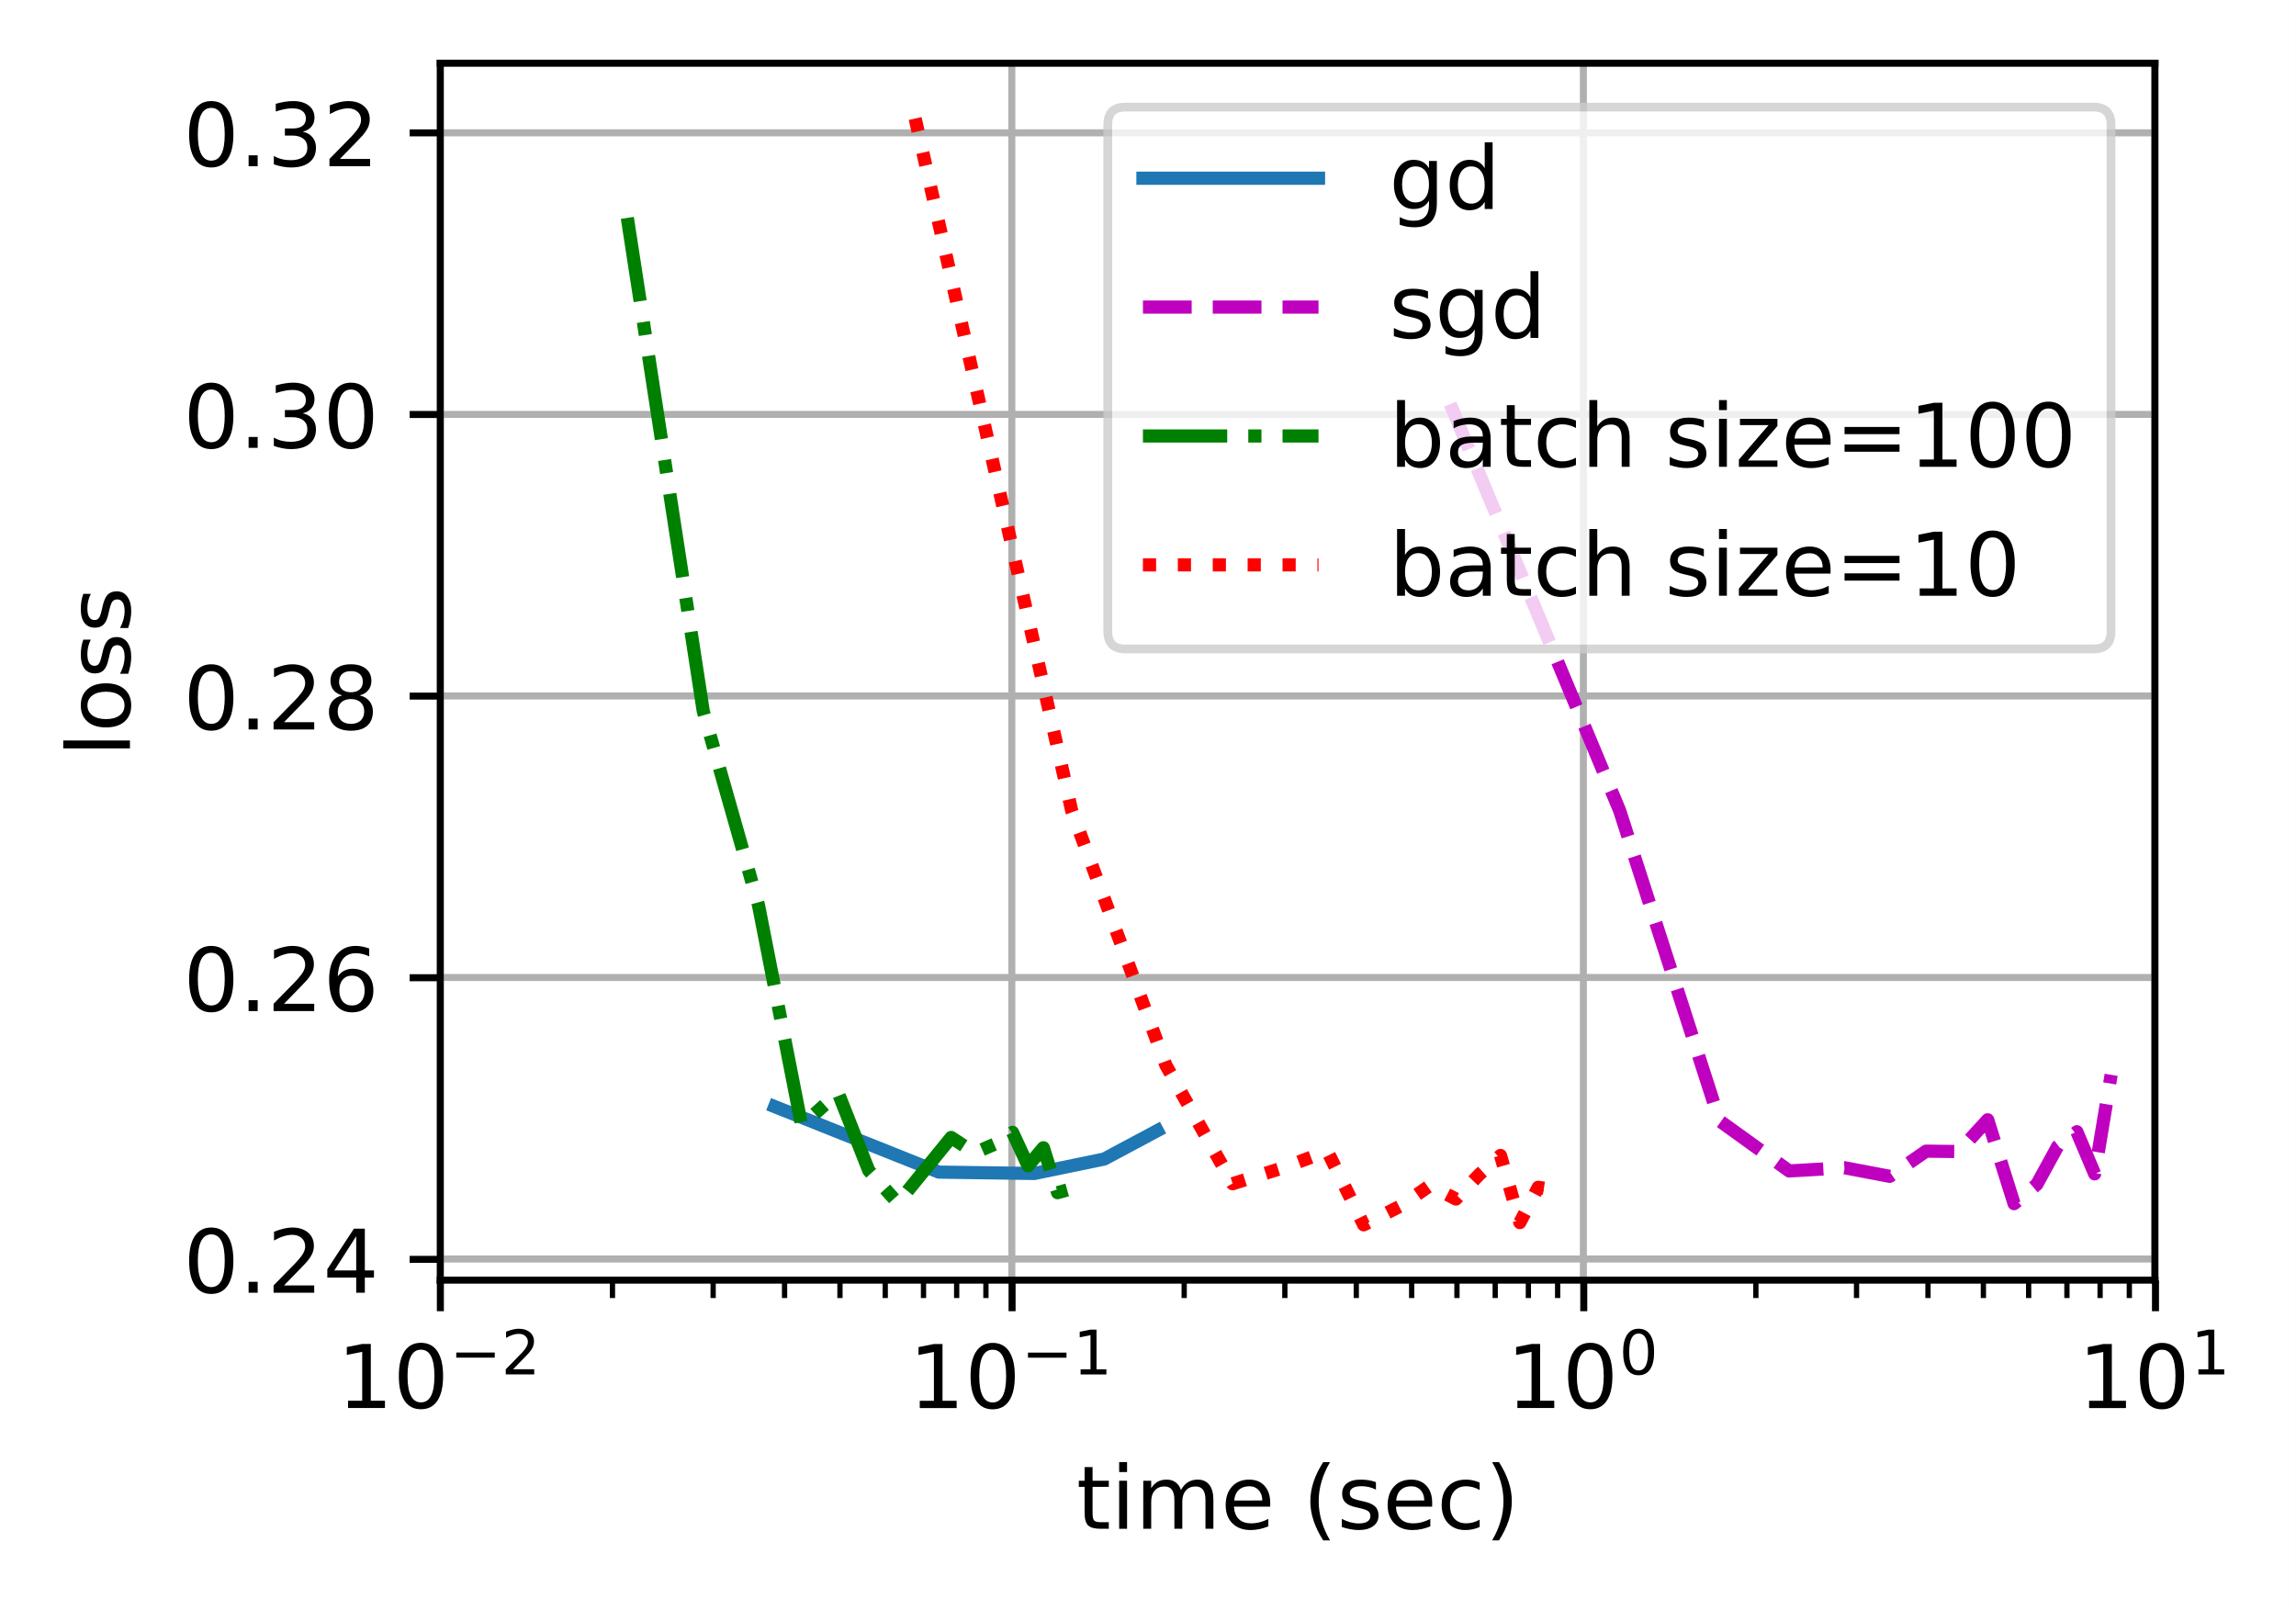 <?xml version="1.0" encoding="UTF-8"?>
<svg xmlns="http://www.w3.org/2000/svg" xmlns:xlink="http://www.w3.org/1999/xlink" width="348.592" height="244.475" viewBox="0 0 348.592 244.475" version="1.1">
<rect x="0" y="0" width="348.592" height="244.475" fill="#333333" stroke="none"/>
<defs>
<clipPath id="clip1">
  <path d="M 66.859 9.602 L 68 9.602 L 68 194.398 L 66.859 194.398 Z M 66.859 9.602 "/>
</clipPath>
<clipPath id="clip2">
  <path d="M 152 9.602 L 155 9.602 L 155 194.398 L 152 194.398 Z M 152 9.602 "/>
</clipPath>
<clipPath id="clip3">
  <path d="M 239 9.602 L 242 9.602 L 242 194.398 L 239 194.398 Z M 239 9.602 "/>
</clipPath>
<clipPath id="clip4">
  <path d="M 326 9.602 L 327.258 9.602 L 327.258 194.398 L 326 194.398 Z M 326 9.602 "/>
</clipPath>
<clipPath id="clip5">
  <path d="M 66.859 190 L 327.258 190 L 327.258 192 L 66.859 192 Z M 66.859 190 "/>
</clipPath>
<clipPath id="clip6">
  <path d="M 66.859 147 L 327.258 147 L 327.258 150 L 66.859 150 Z M 66.859 147 "/>
</clipPath>
<clipPath id="clip7">
  <path d="M 66.859 104 L 327.258 104 L 327.258 107 L 66.859 107 Z M 66.859 104 "/>
</clipPath>
<clipPath id="clip8">
  <path d="M 66.859 62 L 327.258 62 L 327.258 64 L 66.859 64 Z M 66.859 62 "/>
</clipPath>
<clipPath id="clip9">
  <path d="M 66.859 19 L 327.258 19 L 327.258 21 L 66.859 21 Z M 66.859 19 "/>
</clipPath>
<filter id="alpha" filterUnits="objectBoundingBox" x="0%" y="0%" width="100%" height="100%">
  <feColorMatrix type="matrix" in="SourceGraphic" values="0 0 0 0 1 0 0 0 0 1 0 0 0 0 1 0 0 0 1 0"/>
</filter>
<mask id="mask0">
  <g filter="url(#alpha)">
<rect x="0" y="0" width="348.592" height="244.475" style="fill:rgb(0%,0%,0%);fill-opacity:0.8;stroke:none;"/>
  </g>
</mask>
<clipPath id="clip10">
  <rect x="0" y="0" width="349" height="245"/>
</clipPath>
<g id="surface5" clip-path="url(#clip10)">
<path style="fill-rule:nonzero;fill:rgb(100%,100%,100%);fill-opacity:1;stroke-width:1;stroke-linecap:butt;stroke-linejoin:miter;stroke:rgb(80%,80%,80%);stroke-opacity:1;stroke-miterlimit:4;" d="M 128.177 73.913 L 238.444 73.913 C 239.777 73.913 240.442 73.245 240.442 71.912 L 240.442 14.2 C 240.442 12.867 239.777 12.199 238.444 12.199 L 128.177 12.199 C 126.844 12.199 126.176 12.867 126.176 14.2 L 126.176 71.912 C 126.176 73.245 126.844 73.913 128.177 73.913 Z M 128.177 73.913 " transform="matrix(1.333,0,0,1.333,0,0)"/>
</g>
</defs>
<g id="surface1">
<path style=" stroke:none;fill-rule:nonzero;fill:rgb(100%,100%,100%);fill-opacity:1;" d="M 0 244.477 L 348.59 244.477 L 348.59 0 L 0 0 Z M 0 244.477 "/>
<path style=" stroke:none;fill-rule:nonzero;fill:rgb(100%,100%,100%);fill-opacity:1;" d="M 66.859 194.398 L 327.258 194.398 L 327.258 9.602 L 66.859 9.602 Z M 66.859 194.398 "/>
<g clip-path="url(#clip1)" clip-rule="nonzero">
<path style="fill:none;stroke-width:0.8;stroke-linecap:square;stroke-linejoin:round;stroke:rgb(69.02%,69.02%,69.02%);stroke-opacity:1;stroke-miterlimit:4;" d="M 50.145 145.799 L 50.145 7.201 " transform="matrix(1.333,0,0,1.333,0,0)"/>
</g>
<path style="fill:none;stroke-width:0.8;stroke-linecap:butt;stroke-linejoin:round;stroke:rgb(0%,0%,0%);stroke-opacity:1;stroke-miterlimit:4;" d="M 0.001 -0.001 L 0.001 3.5 " transform="matrix(1.333,0,0,1.333,66.858,194.4)"/>
<path style=" stroke:none;fill-rule:nonzero;fill:rgb(0%,0%,0%);fill-opacity:1;" d="M 52.848 212.656 L 54.992 212.656 L 54.992 205.238 L 52.656 205.707 L 52.656 204.512 L 54.98 204.043 L 56.297 204.043 L 56.297 212.656 L 58.445 212.656 L 58.445 213.762 L 52.848 213.762 Z M 52.848 212.656 "/>
<path style=" stroke:none;fill-rule:nonzero;fill:rgb(0%,0%,0%);fill-opacity:1;" d="M 63.914 204.91 C 63.234 204.91 62.727 205.242 62.387 205.91 C 62.043 206.574 61.875 207.574 61.875 208.914 C 61.875 210.246 62.043 211.242 62.387 211.91 C 62.727 212.578 63.234 212.91 63.914 212.91 C 64.594 212.91 65.105 212.578 65.445 211.91 C 65.789 211.242 65.957 210.246 65.957 208.914 C 65.957 207.574 65.789 206.574 65.445 205.91 C 65.105 205.242 64.594 204.91 63.914 204.91 Z M 63.914 203.867 C 65.004 203.867 65.836 204.297 66.41 205.16 C 66.984 206.023 67.273 207.273 67.273 208.914 C 67.273 210.547 66.984 211.797 66.41 212.66 C 65.836 213.523 65.004 213.953 63.914 213.953 C 62.824 213.953 61.992 213.523 61.418 212.66 C 60.84 211.797 60.555 210.547 60.555 208.914 C 60.555 207.273 60.84 206.023 61.418 205.16 C 61.992 204.297 62.824 203.867 63.914 203.867 Z M 63.914 203.867 "/>
<path style=" stroke:none;fill-rule:nonzero;fill:rgb(0%,0%,0%);fill-opacity:1;" d="M 69.273 205.344 L 75.117 205.344 L 75.117 206.121 L 69.273 206.121 Z M 69.273 205.344 "/>
<path style=" stroke:none;fill-rule:nonzero;fill:rgb(0%,0%,0%);fill-opacity:1;" d="M 77.898 207.883 L 81.109 207.883 L 81.109 208.66 L 76.789 208.66 L 76.789 207.883 C 77.141 207.523 77.613 207.039 78.219 206.43 C 78.82 205.82 79.199 205.426 79.355 205.25 C 79.648 204.918 79.855 204.637 79.973 204.41 C 80.09 204.18 80.148 203.953 80.148 203.73 C 80.148 203.371 80.02 203.074 79.77 202.848 C 79.516 202.621 79.184 202.504 78.777 202.504 C 78.488 202.504 78.184 202.555 77.863 202.656 C 77.543 202.758 77.199 202.906 76.836 203.113 L 76.836 202.184 C 77.207 202.031 77.551 201.922 77.875 201.844 C 78.195 201.77 78.492 201.73 78.758 201.73 C 79.465 201.73 80.023 201.906 80.445 202.262 C 80.863 202.613 81.074 203.082 81.074 203.672 C 81.074 203.953 81.02 204.219 80.914 204.469 C 80.812 204.719 80.621 205.012 80.344 205.355 C 80.27 205.441 80.027 205.695 79.617 206.117 C 79.211 206.539 78.637 207.129 77.898 207.883 Z M 77.898 207.883 "/>
<g clip-path="url(#clip2)" clip-rule="nonzero">
<path style="fill:none;stroke-width:0.8;stroke-linecap:square;stroke-linejoin:round;stroke:rgb(69.02%,69.02%,69.02%);stroke-opacity:1;stroke-miterlimit:4;" d="M 115.245 145.799 L 115.245 7.201 " transform="matrix(1.333,0,0,1.333,0,0)"/>
</g>
<path style="fill:none;stroke-width:0.8;stroke-linecap:butt;stroke-linejoin:round;stroke:rgb(0%,0%,0%);stroke-opacity:1;stroke-miterlimit:4;" d="M 0.001 -0.001 L 0.001 3.5 " transform="matrix(1.333,0,0,1.333,153.658,194.4)"/>
<path style=" stroke:none;fill-rule:nonzero;fill:rgb(0%,0%,0%);fill-opacity:1;" d="M 139.645 212.668 L 141.793 212.668 L 141.793 205.25 L 139.457 205.719 L 139.457 204.52 L 141.781 204.051 L 143.098 204.051 L 143.098 212.668 L 145.242 212.668 L 145.242 213.773 L 139.645 213.773 Z M 139.645 212.668 "/>
<path style=" stroke:none;fill-rule:nonzero;fill:rgb(0%,0%,0%);fill-opacity:1;" d="M 150.711 204.918 C 150.035 204.918 149.527 205.254 149.184 205.918 C 148.844 206.586 148.676 207.586 148.676 208.922 C 148.676 210.254 148.844 211.254 149.184 211.922 C 149.527 212.59 150.035 212.922 150.711 212.922 C 151.395 212.922 151.906 212.59 152.246 211.922 C 152.586 211.254 152.758 210.254 152.758 208.922 C 152.758 207.586 152.586 206.586 152.246 205.918 C 151.906 205.254 151.395 204.918 150.711 204.918 Z M 150.711 203.879 C 151.801 203.879 152.637 204.309 153.211 205.172 C 153.785 206.031 154.074 207.281 154.074 208.922 C 154.074 210.559 153.785 211.809 153.211 212.672 C 152.637 213.531 151.801 213.965 150.711 213.965 C 149.625 213.965 148.793 213.531 148.215 212.672 C 147.641 211.809 147.355 210.559 147.355 208.922 C 147.355 207.281 147.641 206.031 148.215 205.172 C 148.793 204.309 149.625 203.879 150.711 203.879 Z M 150.711 203.879 "/>
<path style=" stroke:none;fill-rule:nonzero;fill:rgb(0%,0%,0%);fill-opacity:1;" d="M 156.074 205.355 L 161.918 205.355 L 161.918 206.129 L 156.074 206.129 Z M 156.074 205.355 "/>
<path style=" stroke:none;fill-rule:nonzero;fill:rgb(0%,0%,0%);fill-opacity:1;" d="M 164.062 207.895 L 165.566 207.895 L 165.566 202.703 L 163.93 203.031 L 163.93 202.191 L 165.559 201.863 L 166.48 201.863 L 166.48 207.895 L 167.98 207.895 L 167.98 208.668 L 164.062 208.668 Z M 164.062 207.895 "/>
<g clip-path="url(#clip3)" clip-rule="nonzero">
<path style="fill:none;stroke-width:0.8;stroke-linecap:square;stroke-linejoin:round;stroke:rgb(69.02%,69.02%,69.02%);stroke-opacity:1;stroke-miterlimit:4;" d="M 180.343 145.799 L 180.343 7.201 " transform="matrix(1.333,0,0,1.333,0,0)"/>
</g>
<path style="fill:none;stroke-width:0.8;stroke-linecap:butt;stroke-linejoin:round;stroke:rgb(0%,0%,0%);stroke-opacity:1;stroke-miterlimit:4;" d="M -0.001 -0.001 L -0.001 3.5 " transform="matrix(1.333,0,0,1.333,240.458,194.4)"/>
<path style=" stroke:none;fill-rule:nonzero;fill:rgb(0%,0%,0%);fill-opacity:1;" d="M 230.379 212.656 L 232.527 212.656 L 232.527 205.238 L 230.191 205.707 L 230.191 204.512 L 232.516 204.043 L 233.828 204.043 L 233.828 212.656 L 235.977 212.656 L 235.977 213.762 L 230.379 213.762 Z M 230.379 212.656 "/>
<path style=" stroke:none;fill-rule:nonzero;fill:rgb(0%,0%,0%);fill-opacity:1;" d="M 241.445 204.91 C 240.77 204.91 240.262 205.242 239.918 205.91 C 239.578 206.574 239.406 207.574 239.406 208.914 C 239.406 210.246 239.578 211.242 239.918 211.91 C 240.262 212.578 240.77 212.91 241.445 212.91 C 242.129 212.91 242.637 212.578 242.98 211.91 C 243.32 211.242 243.492 210.246 243.492 208.914 C 243.492 207.574 243.32 206.574 242.98 205.91 C 242.637 205.242 242.129 204.91 241.445 204.91 Z M 241.445 203.867 C 242.535 203.867 243.367 204.297 243.945 205.16 C 244.52 206.023 244.805 207.273 244.805 208.914 C 244.805 210.547 244.52 211.797 243.945 212.66 C 243.367 213.523 242.535 213.953 241.445 213.953 C 240.355 213.953 239.523 213.523 238.949 212.66 C 238.375 211.797 238.086 210.547 238.086 208.914 C 238.086 207.273 238.375 206.023 238.949 205.16 C 239.523 204.297 240.355 203.867 241.445 203.867 Z M 241.445 203.867 "/>
<path style=" stroke:none;fill-rule:nonzero;fill:rgb(0%,0%,0%);fill-opacity:1;" d="M 248.785 202.461 C 248.312 202.461 247.957 202.695 247.715 203.16 C 247.477 203.625 247.359 204.328 247.359 205.262 C 247.359 206.195 247.477 206.895 247.715 207.363 C 247.957 207.828 248.312 208.062 248.785 208.062 C 249.262 208.062 249.621 207.828 249.859 207.363 C 250.098 206.895 250.219 206.195 250.219 205.262 C 250.219 204.328 250.098 203.625 249.859 203.16 C 249.621 202.695 249.262 202.461 248.785 202.461 Z M 248.785 201.73 C 249.547 201.73 250.133 202.031 250.535 202.637 C 250.938 203.238 251.137 204.113 251.137 205.262 C 251.137 206.41 250.938 207.281 250.535 207.887 C 250.133 208.488 249.547 208.793 248.785 208.793 C 248.023 208.793 247.441 208.488 247.039 207.887 C 246.637 207.281 246.434 206.41 246.434 205.262 C 246.434 204.113 246.637 203.238 247.039 202.637 C 247.441 202.031 248.023 201.73 248.785 201.73 Z M 248.785 201.73 "/>
<g clip-path="url(#clip4)" clip-rule="nonzero">
<path style="fill:none;stroke-width:0.8;stroke-linecap:square;stroke-linejoin:round;stroke:rgb(69.02%,69.02%,69.02%);stroke-opacity:1;stroke-miterlimit:4;" d="M 245.443 145.799 L 245.443 7.201 " transform="matrix(1.333,0,0,1.333,0,0)"/>
</g>
<path style="fill:none;stroke-width:0.8;stroke-linecap:butt;stroke-linejoin:round;stroke:rgb(0%,0%,0%);stroke-opacity:1;stroke-miterlimit:4;" d="M -0 -0.001 L -0 3.5 " transform="matrix(1.333,0,0,1.333,327.258,194.4)"/>
<path style=" stroke:none;fill-rule:nonzero;fill:rgb(0%,0%,0%);fill-opacity:1;" d="M 317.18 212.668 L 319.328 212.668 L 319.328 205.25 L 316.988 205.719 L 316.988 204.52 L 319.316 204.051 L 320.629 204.051 L 320.629 212.668 L 322.777 212.668 L 322.777 213.773 L 317.18 213.773 Z M 317.18 212.668 "/>
<path style=" stroke:none;fill-rule:nonzero;fill:rgb(0%,0%,0%);fill-opacity:1;" d="M 328.246 204.918 C 327.57 204.918 327.059 205.254 326.719 205.918 C 326.379 206.586 326.207 207.586 326.207 208.922 C 326.207 210.254 326.379 211.254 326.719 211.922 C 327.059 212.59 327.57 212.922 328.246 212.922 C 328.926 212.922 329.438 212.59 329.777 211.922 C 330.121 211.254 330.293 210.254 330.293 208.922 C 330.293 207.586 330.121 206.586 329.777 205.918 C 329.438 205.254 328.926 204.918 328.246 204.918 Z M 328.246 203.879 C 329.336 203.879 330.168 204.309 330.742 205.172 C 331.32 206.031 331.605 207.281 331.605 208.922 C 331.605 210.559 331.32 211.809 330.742 212.672 C 330.168 213.531 329.336 213.965 328.246 213.965 C 327.156 213.965 326.324 213.531 325.75 212.672 C 325.176 211.809 324.887 210.559 324.887 208.922 C 324.887 207.281 325.176 206.031 325.75 205.172 C 326.324 204.309 327.156 203.879 328.246 203.879 Z M 328.246 203.879 "/>
<path style=" stroke:none;fill-rule:nonzero;fill:rgb(0%,0%,0%);fill-opacity:1;" d="M 333.777 207.895 L 335.281 207.895 L 335.281 202.703 L 333.645 203.031 L 333.645 202.191 L 335.27 201.863 L 336.191 201.863 L 336.191 207.895 L 337.695 207.895 L 337.695 208.668 L 333.777 208.668 Z M 333.777 207.895 "/>
<path style="fill:none;stroke-width:0.6;stroke-linecap:butt;stroke-linejoin:round;stroke:rgb(0%,0%,0%);stroke-opacity:1;stroke-miterlimit:4;" d="M 0 -0.001 L 0 2 " transform="matrix(1.333,0,0,1.333,92.988,194.4)"/>
<path style="fill:none;stroke-width:0.6;stroke-linecap:butt;stroke-linejoin:round;stroke:rgb(0%,0%,0%);stroke-opacity:1;stroke-miterlimit:4;" d="M 0.001 -0.001 L 0.001 2 " transform="matrix(1.333,0,0,1.333,108.272,194.4)"/>
<path style="fill:none;stroke-width:0.6;stroke-linecap:butt;stroke-linejoin:round;stroke:rgb(0%,0%,0%);stroke-opacity:1;stroke-miterlimit:4;" d="M 0 -0.001 L 0 2 " transform="matrix(1.333,0,0,1.333,119.117,194.4)"/>
<path style="fill:none;stroke-width:0.6;stroke-linecap:butt;stroke-linejoin:round;stroke:rgb(0%,0%,0%);stroke-opacity:1;stroke-miterlimit:4;" d="M -0.001 -0.001 L -0.001 2 " transform="matrix(1.333,0,0,1.333,127.529,194.4)"/>
<path style="fill:none;stroke-width:0.6;stroke-linecap:butt;stroke-linejoin:round;stroke:rgb(0%,0%,0%);stroke-opacity:1;stroke-miterlimit:4;" d="M 0 -0.001 L 0 2 " transform="matrix(1.333,0,0,1.333,134.402,194.4)"/>
<path style="fill:none;stroke-width:0.6;stroke-linecap:butt;stroke-linejoin:round;stroke:rgb(0%,0%,0%);stroke-opacity:1;stroke-miterlimit:4;" d="M -0.001 -0.001 L -0.001 2 " transform="matrix(1.333,0,0,1.333,140.213,194.4)"/>
<path style="fill:none;stroke-width:0.6;stroke-linecap:butt;stroke-linejoin:round;stroke:rgb(0%,0%,0%);stroke-opacity:1;stroke-miterlimit:4;" d="M -0 -0.001 L -0 2 " transform="matrix(1.333,0,0,1.333,145.247,194.4)"/>
<path style="fill:none;stroke-width:0.6;stroke-linecap:butt;stroke-linejoin:round;stroke:rgb(0%,0%,0%);stroke-opacity:1;stroke-miterlimit:4;" d="M 0.001 -0.001 L 0.001 2 " transform="matrix(1.333,0,0,1.333,149.687,194.4)"/>
<path style="fill:none;stroke-width:0.6;stroke-linecap:butt;stroke-linejoin:round;stroke:rgb(0%,0%,0%);stroke-opacity:1;stroke-miterlimit:4;" d="M 0.001 -0.001 L 0.001 2 " transform="matrix(1.333,0,0,1.333,179.788,194.4)"/>
<path style="fill:none;stroke-width:0.6;stroke-linecap:butt;stroke-linejoin:round;stroke:rgb(0%,0%,0%);stroke-opacity:1;stroke-miterlimit:4;" d="M 0.001 -0.001 L 0.001 2 " transform="matrix(1.333,0,0,1.333,195.072,194.4)"/>
<path style="fill:none;stroke-width:0.6;stroke-linecap:butt;stroke-linejoin:round;stroke:rgb(0%,0%,0%);stroke-opacity:1;stroke-miterlimit:4;" d="M 0.001 -0.001 L 0.001 2 " transform="matrix(1.333,0,0,1.333,205.917,194.4)"/>
<path style="fill:none;stroke-width:0.6;stroke-linecap:butt;stroke-linejoin:round;stroke:rgb(0%,0%,0%);stroke-opacity:1;stroke-miterlimit:4;" d="M -0.001 -0.001 L -0.001 2 " transform="matrix(1.333,0,0,1.333,214.329,194.4)"/>
<path style="fill:none;stroke-width:0.6;stroke-linecap:butt;stroke-linejoin:round;stroke:rgb(0%,0%,0%);stroke-opacity:1;stroke-miterlimit:4;" d="M 0.001 -0.001 L 0.001 2 " transform="matrix(1.333,0,0,1.333,221.202,194.4)"/>
<path style="fill:none;stroke-width:0.6;stroke-linecap:butt;stroke-linejoin:round;stroke:rgb(0%,0%,0%);stroke-opacity:1;stroke-miterlimit:4;" d="M -0.001 -0.001 L -0.001 2 " transform="matrix(1.333,0,0,1.333,227.013,194.4)"/>
<path style="fill:none;stroke-width:0.6;stroke-linecap:butt;stroke-linejoin:round;stroke:rgb(0%,0%,0%);stroke-opacity:1;stroke-miterlimit:4;" d="M 0 -0.001 L 0 2 " transform="matrix(1.333,0,0,1.333,232.047,194.4)"/>
<path style="fill:none;stroke-width:0.6;stroke-linecap:butt;stroke-linejoin:round;stroke:rgb(0%,0%,0%);stroke-opacity:1;stroke-miterlimit:4;" d="M 0.001 -0.001 L 0.001 2 " transform="matrix(1.333,0,0,1.333,236.487,194.4)"/>
<path style="fill:none;stroke-width:0.6;stroke-linecap:butt;stroke-linejoin:round;stroke:rgb(0%,0%,0%);stroke-opacity:1;stroke-miterlimit:4;" d="M -0.001 -0.001 L -0.001 2 " transform="matrix(1.333,0,0,1.333,266.588,194.4)"/>
<path style="fill:none;stroke-width:0.6;stroke-linecap:butt;stroke-linejoin:round;stroke:rgb(0%,0%,0%);stroke-opacity:1;stroke-miterlimit:4;" d="M -0.001 -0.001 L -0.001 2 " transform="matrix(1.333,0,0,1.333,281.872,194.4)"/>
<path style="fill:none;stroke-width:0.6;stroke-linecap:butt;stroke-linejoin:round;stroke:rgb(0%,0%,0%);stroke-opacity:1;stroke-miterlimit:4;" d="M 0.001 -0.001 L 0.001 2 " transform="matrix(1.333,0,0,1.333,292.717,194.4)"/>
<path style="fill:none;stroke-width:0.6;stroke-linecap:butt;stroke-linejoin:round;stroke:rgb(0%,0%,0%);stroke-opacity:1;stroke-miterlimit:4;" d="M -0 -0.001 L -0 2 " transform="matrix(1.333,0,0,1.333,301.129,194.4)"/>
<path style="fill:none;stroke-width:0.6;stroke-linecap:butt;stroke-linejoin:round;stroke:rgb(0%,0%,0%);stroke-opacity:1;stroke-miterlimit:4;" d="M -0.001 -0.001 L -0.001 2 " transform="matrix(1.333,0,0,1.333,308.002,194.4)"/>
<path style="fill:none;stroke-width:0.6;stroke-linecap:butt;stroke-linejoin:round;stroke:rgb(0%,0%,0%);stroke-opacity:1;stroke-miterlimit:4;" d="M -0 -0.001 L -0 2 " transform="matrix(1.333,0,0,1.333,313.813,194.4)"/>
<path style="fill:none;stroke-width:0.6;stroke-linecap:butt;stroke-linejoin:round;stroke:rgb(0%,0%,0%);stroke-opacity:1;stroke-miterlimit:4;" d="M 0.001 -0.001 L 0.001 2 " transform="matrix(1.333,0,0,1.333,318.847,194.4)"/>
<path style="fill:none;stroke-width:0.6;stroke-linecap:butt;stroke-linejoin:round;stroke:rgb(0%,0%,0%);stroke-opacity:1;stroke-miterlimit:4;" d="M -0.001 -0.001 L -0.001 2 " transform="matrix(1.333,0,0,1.333,323.287,194.4)"/>
<path style=" stroke:none;fill-rule:nonzero;fill:rgb(0%,0%,0%);fill-opacity:1;" d="M 165.879 222.738 L 165.879 224.809 L 168.344 224.809 L 168.344 225.742 L 165.879 225.742 L 165.879 229.699 C 165.879 230.293 165.957 230.676 166.121 230.848 C 166.285 231.016 166.613 231.102 167.113 231.102 L 168.344 231.102 L 168.344 232.102 L 167.113 232.102 C 166.191 232.102 165.551 231.93 165.199 231.586 C 164.848 231.238 164.672 230.609 164.672 229.699 L 164.672 225.742 L 163.793 225.742 L 163.793 224.809 L 164.672 224.809 L 164.672 222.738 Z M 165.879 222.738 "/>
<path style=" stroke:none;fill-rule:nonzero;fill:rgb(0%,0%,0%);fill-opacity:1;" d="M 169.918 224.809 L 171.117 224.809 L 171.117 232.102 L 169.918 232.102 Z M 169.918 221.973 L 171.117 221.973 L 171.117 223.488 L 169.918 223.488 Z M 169.918 221.973 "/>
<path style=" stroke:none;fill-rule:nonzero;fill:rgb(0%,0%,0%);fill-opacity:1;" d="M 179.301 226.211 C 179.602 225.672 179.961 225.273 180.375 225.02 C 180.793 224.762 181.281 224.637 181.848 224.637 C 182.605 224.637 183.191 224.902 183.605 225.434 C 184.02 225.965 184.223 226.719 184.223 227.699 L 184.223 232.102 L 183.02 232.102 L 183.02 227.738 C 183.02 227.039 182.895 226.523 182.648 226.184 C 182.398 225.848 182.023 225.676 181.516 225.676 C 180.895 225.676 180.402 225.883 180.043 226.297 C 179.684 226.707 179.504 227.27 179.504 227.98 L 179.504 232.102 L 178.301 232.102 L 178.301 227.738 C 178.301 227.035 178.176 226.516 177.93 226.18 C 177.68 225.844 177.301 225.676 176.781 225.676 C 176.168 225.676 175.684 225.883 175.32 226.297 C 174.961 226.711 174.781 227.273 174.781 227.98 L 174.781 232.102 L 173.578 232.102 L 173.578 224.809 L 174.781 224.809 L 174.781 225.945 C 175.055 225.496 175.383 225.168 175.766 224.953 C 176.148 224.742 176.602 224.637 177.125 224.637 C 177.656 224.637 178.105 224.77 178.477 225.039 C 178.848 225.309 179.125 225.699 179.301 226.211 Z M 179.301 226.211 "/>
<path style=" stroke:none;fill-rule:nonzero;fill:rgb(0%,0%,0%);fill-opacity:1;" d="M 192.852 228.156 L 192.852 228.742 L 187.34 228.742 C 187.395 229.566 187.645 230.195 188.086 230.629 C 188.531 231.059 189.152 231.273 189.945 231.273 C 190.406 231.273 190.852 231.219 191.281 231.105 C 191.715 230.992 192.145 230.824 192.57 230.598 L 192.57 231.73 C 192.141 231.914 191.699 232.051 191.246 232.148 C 190.797 232.242 190.34 232.293 189.875 232.293 C 188.711 232.293 187.789 231.953 187.109 231.277 C 186.43 230.598 186.09 229.684 186.09 228.527 C 186.09 227.336 186.414 226.387 187.059 225.688 C 187.703 224.984 188.57 224.637 189.668 224.637 C 190.648 224.637 191.422 224.953 191.992 225.582 C 192.562 226.215 192.852 227.07 192.852 228.156 Z M 191.652 227.805 C 191.645 227.148 191.461 226.629 191.102 226.238 C 190.742 225.848 190.27 225.648 189.68 225.648 C 189.012 225.648 188.477 225.84 188.074 226.215 C 187.672 226.594 187.441 227.125 187.383 227.812 Z M 191.652 227.805 "/>
<path style=" stroke:none;fill-rule:nonzero;fill:rgb(0%,0%,0%);fill-opacity:1;" d="M 201.93 221.984 C 201.352 222.984 200.918 223.969 200.637 224.949 C 200.352 225.926 200.211 226.914 200.211 227.918 C 200.211 228.918 200.355 229.91 200.641 230.895 C 200.922 231.879 201.355 232.867 201.93 233.859 L 200.891 233.859 C 200.238 232.84 199.754 231.836 199.43 230.852 C 199.105 229.867 198.941 228.891 198.941 227.918 C 198.941 226.949 199.105 225.973 199.426 224.992 C 199.746 224.012 200.234 223.008 200.891 221.984 Z M 201.93 221.984 "/>
<path style=" stroke:none;fill-rule:nonzero;fill:rgb(0%,0%,0%);fill-opacity:1;" d="M 208.902 225.023 L 208.902 226.16 C 208.566 225.984 208.215 225.855 207.848 225.77 C 207.484 225.68 207.109 225.637 206.715 225.637 C 206.121 225.637 205.676 225.727 205.379 225.91 C 205.082 226.094 204.934 226.367 204.934 226.73 C 204.934 227.008 205.039 227.227 205.25 227.387 C 205.465 227.543 205.891 227.695 206.535 227.836 L 206.945 227.93 C 207.797 228.109 208.398 228.367 208.758 228.699 C 209.117 229.031 209.297 229.496 209.297 230.09 C 209.297 230.766 209.027 231.305 208.492 231.699 C 207.953 232.094 207.219 232.293 206.281 232.293 C 205.891 232.293 205.484 232.254 205.059 232.176 C 204.637 232.102 204.191 231.988 203.723 231.836 L 203.723 230.598 C 204.164 230.828 204.602 231 205.031 231.117 C 205.461 231.23 205.887 231.289 206.309 231.289 C 206.871 231.289 207.305 231.191 207.609 230.996 C 207.91 230.805 208.062 230.531 208.062 230.18 C 208.062 229.855 207.953 229.605 207.734 229.434 C 207.516 229.258 207.035 229.094 206.293 228.93 L 205.875 228.832 C 205.133 228.68 204.598 228.438 204.27 228.113 C 203.938 227.789 203.773 227.348 203.773 226.785 C 203.773 226.098 204.016 225.566 204.504 225.195 C 204.988 224.82 205.68 224.637 206.574 224.637 C 207.016 224.637 207.434 224.668 207.82 224.734 C 208.215 224.797 208.574 224.895 208.902 225.023 Z M 208.902 225.023 "/>
<path style=" stroke:none;fill-rule:nonzero;fill:rgb(0%,0%,0%);fill-opacity:1;" d="M 217.441 228.156 L 217.441 228.742 L 211.93 228.742 C 211.984 229.566 212.234 230.195 212.676 230.629 C 213.121 231.059 213.742 231.273 214.535 231.273 C 214.996 231.273 215.441 231.219 215.871 231.105 C 216.305 230.992 216.734 230.824 217.16 230.598 L 217.16 231.73 C 216.73 231.914 216.289 232.051 215.836 232.148 C 215.387 232.242 214.93 232.293 214.465 232.293 C 213.301 232.293 212.379 231.953 211.699 231.277 C 211.02 230.598 210.68 229.684 210.68 228.527 C 210.68 227.336 211.004 226.387 211.648 225.688 C 212.293 224.984 213.16 224.637 214.258 224.637 C 215.238 224.637 216.012 224.953 216.582 225.582 C 217.152 226.215 217.441 227.07 217.441 228.156 Z M 216.242 227.805 C 216.234 227.148 216.051 226.629 215.691 226.238 C 215.332 225.848 214.859 225.648 214.27 225.648 C 213.602 225.648 213.066 225.84 212.664 226.215 C 212.262 226.594 212.031 227.125 211.973 227.812 Z M 216.242 227.805 "/>
<path style=" stroke:none;fill-rule:nonzero;fill:rgb(0%,0%,0%);fill-opacity:1;" d="M 224.652 225.09 L 224.652 226.211 C 224.312 226.023 223.977 225.883 223.633 225.789 C 223.293 225.695 222.949 225.648 222.602 225.648 C 221.824 225.648 221.223 225.898 220.789 226.391 C 220.363 226.883 220.148 227.57 220.148 228.461 C 220.148 229.352 220.363 230.043 220.789 230.539 C 221.223 231.027 221.824 231.273 222.602 231.273 C 222.949 231.273 223.293 231.227 223.633 231.137 C 223.977 231.043 224.312 230.902 224.652 230.715 L 224.652 231.824 C 224.32 231.977 223.973 232.094 223.613 232.172 C 223.258 232.254 222.875 232.293 222.473 232.293 C 221.375 232.293 220.5 231.945 219.852 231.258 C 219.207 230.566 218.883 229.633 218.883 228.461 C 218.883 227.273 219.211 226.34 219.863 225.66 C 220.52 224.977 221.414 224.637 222.551 224.637 C 222.918 224.637 223.277 224.672 223.629 224.75 C 223.98 224.824 224.324 224.938 224.652 225.09 Z M 224.652 225.09 "/>
<path style=" stroke:none;fill-rule:nonzero;fill:rgb(0%,0%,0%);fill-opacity:1;" d="M 226.547 221.984 L 227.59 221.984 C 228.238 223.008 228.727 224.012 229.051 224.992 C 229.375 225.973 229.535 226.949 229.535 227.918 C 229.535 228.891 229.375 229.867 229.051 230.852 C 228.727 231.836 228.238 232.84 227.59 233.859 L 226.547 233.859 C 227.125 232.867 227.555 231.879 227.84 230.895 C 228.125 229.91 228.266 228.918 228.266 227.918 C 228.266 226.914 228.125 225.926 227.84 224.949 C 227.555 223.969 227.125 222.984 226.547 221.984 Z M 226.547 221.984 "/>
<g clip-path="url(#clip5)" clip-rule="nonzero">
<path style="fill:none;stroke-width:0.8;stroke-linecap:square;stroke-linejoin:round;stroke:rgb(69.02%,69.02%,69.02%);stroke-opacity:1;stroke-miterlimit:4;" d="M 50.145 143.396 L 245.443 143.396 " transform="matrix(1.333,0,0,1.333,0,0)"/>
</g>
<path style="fill:none;stroke-width:0.8;stroke-linecap:butt;stroke-linejoin:round;stroke:rgb(0%,0%,0%);stroke-opacity:1;stroke-miterlimit:4;" d="M 0.001 0 L -3.5 0 " transform="matrix(1.333,0,0,1.333,66.858,191.195)"/>
<path style=" stroke:none;fill-rule:nonzero;fill:rgb(0%,0%,0%);fill-opacity:1;" d="M 32.074 187.406 C 31.398 187.406 30.891 187.738 30.547 188.406 C 30.207 189.07 30.039 190.074 30.039 191.41 C 30.039 192.742 30.207 193.742 30.547 194.41 C 30.891 195.074 31.398 195.41 32.074 195.41 C 32.758 195.41 33.27 195.074 33.609 194.41 C 33.949 193.742 34.121 192.742 34.121 191.41 C 34.121 190.074 33.949 189.07 33.609 188.406 C 33.27 187.738 32.758 187.406 32.074 187.406 Z M 32.074 186.363 C 33.164 186.363 33.996 186.797 34.574 187.66 C 35.148 188.52 35.434 189.77 35.434 191.41 C 35.434 193.047 35.148 194.297 34.574 195.16 C 33.996 196.02 33.164 196.449 32.074 196.449 C 30.984 196.449 30.152 196.02 29.578 195.16 C 29.004 194.297 28.715 193.047 28.715 191.41 C 28.715 189.77 29.004 188.52 29.578 187.66 C 30.152 186.797 30.984 186.363 32.074 186.363 Z M 32.074 186.363 "/>
<path style=" stroke:none;fill-rule:nonzero;fill:rgb(0%,0%,0%);fill-opacity:1;" d="M 37.746 194.605 L 39.121 194.605 L 39.121 196.262 L 37.746 196.262 Z M 37.746 194.605 "/>
<path style=" stroke:none;fill-rule:nonzero;fill:rgb(0%,0%,0%);fill-opacity:1;" d="M 43.117 195.156 L 47.707 195.156 L 47.707 196.262 L 41.535 196.262 L 41.535 195.156 C 42.035 194.637 42.715 193.945 43.574 193.074 C 44.438 192.203 44.98 191.645 45.199 191.391 C 45.621 190.918 45.914 190.52 46.082 190.191 C 46.25 189.863 46.332 189.539 46.332 189.223 C 46.332 188.707 46.152 188.285 45.789 187.961 C 45.426 187.633 44.957 187.473 44.375 187.473 C 43.961 187.473 43.527 187.543 43.066 187.688 C 42.609 187.828 42.121 188.047 41.602 188.336 L 41.602 187.008 C 42.129 186.797 42.625 186.637 43.082 186.527 C 43.547 186.418 43.965 186.363 44.348 186.363 C 45.355 186.363 46.156 186.617 46.758 187.121 C 47.355 187.625 47.656 188.297 47.656 189.137 C 47.656 189.539 47.578 189.918 47.43 190.273 C 47.281 190.633 47.008 191.055 46.613 191.539 C 46.504 191.668 46.16 192.031 45.578 192.633 C 44.996 193.234 44.176 194.074 43.117 195.156 Z M 43.117 195.156 "/>
<path style=" stroke:none;fill-rule:nonzero;fill:rgb(0%,0%,0%);fill-opacity:1;" d="M 54.082 187.688 L 50.762 192.875 L 54.082 192.875 Z M 53.734 186.539 L 55.391 186.539 L 55.391 192.875 L 56.777 192.875 L 56.777 193.969 L 55.391 193.969 L 55.391 196.262 L 54.082 196.262 L 54.082 193.969 L 49.695 193.969 L 49.695 192.699 Z M 53.734 186.539 "/>
<g clip-path="url(#clip6)" clip-rule="nonzero">
<path style="fill:none;stroke-width:0.8;stroke-linecap:square;stroke-linejoin:round;stroke:rgb(69.02%,69.02%,69.02%);stroke-opacity:1;stroke-miterlimit:4;" d="M 50.145 111.328 L 245.443 111.328 " transform="matrix(1.333,0,0,1.333,0,0)"/>
</g>
<path style="fill:none;stroke-width:0.8;stroke-linecap:butt;stroke-linejoin:round;stroke:rgb(0%,0%,0%);stroke-opacity:1;stroke-miterlimit:4;" d="M 0.001 -0.001 L -3.5 -0.001 " transform="matrix(1.333,0,0,1.333,66.858,148.439)"/>
<path style=" stroke:none;fill-rule:nonzero;fill:rgb(0%,0%,0%);fill-opacity:1;" d="M 32.074 144.652 C 31.398 144.652 30.891 144.984 30.547 145.652 C 30.207 146.316 30.039 147.316 30.039 148.656 C 30.039 149.988 30.207 150.984 30.547 151.652 C 30.891 152.32 31.398 152.652 32.074 152.652 C 32.758 152.652 33.27 152.32 33.609 151.652 C 33.949 150.984 34.121 149.988 34.121 148.656 C 34.121 147.316 33.949 146.316 33.609 145.652 C 33.27 144.984 32.758 144.652 32.074 144.652 Z M 32.074 143.609 C 33.164 143.609 33.996 144.039 34.574 144.902 C 35.148 145.766 35.434 147.016 35.434 148.656 C 35.434 150.293 35.148 151.539 34.574 152.402 C 33.996 153.266 33.164 153.695 32.074 153.695 C 30.984 153.695 30.152 153.266 29.578 152.402 C 29.004 151.539 28.715 150.293 28.715 148.656 C 28.715 147.016 29.004 145.766 29.578 144.902 C 30.152 144.039 30.984 143.609 32.074 143.609 Z M 32.074 143.609 "/>
<path style=" stroke:none;fill-rule:nonzero;fill:rgb(0%,0%,0%);fill-opacity:1;" d="M 37.746 151.852 L 39.121 151.852 L 39.121 153.504 L 37.746 153.504 Z M 37.746 151.852 "/>
<path style=" stroke:none;fill-rule:nonzero;fill:rgb(0%,0%,0%);fill-opacity:1;" d="M 43.117 152.398 L 47.707 152.398 L 47.707 153.504 L 41.535 153.504 L 41.535 152.398 C 42.035 151.883 42.715 151.188 43.574 150.32 C 44.438 149.449 44.98 148.887 45.199 148.633 C 45.621 148.16 45.914 147.762 46.082 147.434 C 46.25 147.105 46.332 146.785 46.332 146.469 C 46.332 145.949 46.152 145.531 45.789 145.203 C 45.426 144.879 44.957 144.715 44.375 144.715 C 43.961 144.715 43.527 144.785 43.066 144.93 C 42.609 145.074 42.121 145.289 41.602 145.582 L 41.602 144.254 C 42.129 144.039 42.625 143.879 43.082 143.773 C 43.547 143.664 43.965 143.609 44.348 143.609 C 45.355 143.609 46.156 143.859 46.758 144.367 C 47.355 144.867 47.656 145.539 47.656 146.383 C 47.656 146.781 47.578 147.16 47.43 147.52 C 47.281 147.875 47.008 148.297 46.613 148.785 C 46.504 148.91 46.16 149.273 45.578 149.875 C 44.996 150.477 44.176 151.316 43.117 152.398 Z M 43.117 152.398 "/>
<path style=" stroke:none;fill-rule:nonzero;fill:rgb(0%,0%,0%);fill-opacity:1;" d="M 53.445 148.121 C 52.855 148.121 52.387 148.324 52.039 148.727 C 51.695 149.129 51.523 149.684 51.523 150.387 C 51.523 151.086 51.695 151.637 52.039 152.043 C 52.387 152.449 52.855 152.652 53.445 152.652 C 54.035 152.652 54.5 152.449 54.848 152.043 C 55.191 151.637 55.363 151.086 55.363 150.387 C 55.363 149.684 55.191 149.129 54.848 148.727 C 54.5 148.324 54.035 148.121 53.445 148.121 Z M 56.055 144 L 56.055 145.195 C 55.723 145.043 55.391 144.922 55.055 144.84 C 54.719 144.758 54.387 144.715 54.055 144.715 C 53.188 144.715 52.523 145.008 52.066 145.594 C 51.609 146.18 51.348 147.066 51.281 148.25 C 51.535 147.875 51.859 147.582 52.242 147.383 C 52.633 147.18 53.059 147.078 53.52 147.078 C 54.496 147.078 55.27 147.375 55.836 147.969 C 56.402 148.562 56.688 149.367 56.688 150.387 C 56.688 151.387 56.391 152.188 55.801 152.789 C 55.211 153.395 54.426 153.695 53.445 153.695 C 52.32 153.695 51.461 153.266 50.863 152.402 C 50.27 151.539 49.973 150.293 49.973 148.656 C 49.973 147.117 50.336 145.895 51.066 144.98 C 51.797 144.066 52.773 143.609 54.004 143.609 C 54.332 143.609 54.668 143.641 55.004 143.707 C 55.34 143.773 55.688 143.871 56.055 144 Z M 56.055 144 "/>
<g clip-path="url(#clip7)" clip-rule="nonzero">
<path style="fill:none;stroke-width:0.8;stroke-linecap:square;stroke-linejoin:round;stroke:rgb(69.02%,69.02%,69.02%);stroke-opacity:1;stroke-miterlimit:4;" d="M 50.145 79.263 L 245.443 79.263 " transform="matrix(1.333,0,0,1.333,0,0)"/>
</g>
<path style="fill:none;stroke-width:0.8;stroke-linecap:butt;stroke-linejoin:round;stroke:rgb(0%,0%,0%);stroke-opacity:1;stroke-miterlimit:4;" d="M 0.001 -0 L -3.5 -0 " transform="matrix(1.333,0,0,1.333,66.858,105.684)"/>
<path style=" stroke:none;fill-rule:nonzero;fill:rgb(0%,0%,0%);fill-opacity:1;" d="M 32.074 101.895 C 31.398 101.895 30.891 102.227 30.547 102.895 C 30.207 103.559 30.039 104.562 30.039 105.898 C 30.039 107.23 30.207 108.23 30.547 108.898 C 30.891 109.562 31.398 109.898 32.074 109.898 C 32.758 109.898 33.27 109.562 33.609 108.898 C 33.949 108.23 34.121 107.23 34.121 105.898 C 34.121 104.562 33.949 103.559 33.609 102.895 C 33.27 102.227 32.758 101.895 32.074 101.895 Z M 32.074 100.852 C 33.164 100.852 33.996 101.285 34.574 102.148 C 35.148 103.008 35.434 104.258 35.434 105.898 C 35.434 107.535 35.148 108.785 34.574 109.648 C 33.996 110.508 33.164 110.938 32.074 110.938 C 30.984 110.938 30.152 110.508 29.578 109.648 C 29.004 108.785 28.715 107.535 28.715 105.898 C 28.715 104.258 29.004 103.008 29.578 102.148 C 30.152 101.285 30.984 100.852 32.074 100.852 Z M 32.074 100.852 "/>
<path style=" stroke:none;fill-rule:nonzero;fill:rgb(0%,0%,0%);fill-opacity:1;" d="M 37.746 109.094 L 39.121 109.094 L 39.121 110.75 L 37.746 110.75 Z M 37.746 109.094 "/>
<path style=" stroke:none;fill-rule:nonzero;fill:rgb(0%,0%,0%);fill-opacity:1;" d="M 43.117 109.645 L 47.707 109.645 L 47.707 110.75 L 41.535 110.75 L 41.535 109.645 C 42.035 109.125 42.715 108.434 43.574 107.562 C 44.438 106.691 44.98 106.133 45.199 105.879 C 45.621 105.406 45.914 105.008 46.082 104.68 C 46.25 104.352 46.332 104.027 46.332 103.711 C 46.332 103.195 46.152 102.773 45.789 102.449 C 45.426 102.121 44.957 101.961 44.375 101.961 C 43.961 101.961 43.527 102.031 43.066 102.176 C 42.609 102.316 42.121 102.535 41.602 102.828 L 41.602 101.496 C 42.129 101.285 42.625 101.125 43.082 101.016 C 43.547 100.906 43.965 100.852 44.348 100.852 C 45.355 100.852 46.156 101.105 46.758 101.609 C 47.355 102.113 47.656 102.785 47.656 103.625 C 47.656 104.027 47.578 104.406 47.43 104.766 C 47.281 105.121 47.008 105.543 46.613 106.027 C 46.504 106.156 46.16 106.52 45.578 107.121 C 44.996 107.723 44.176 108.562 43.117 109.645 Z M 43.117 109.645 "/>
<path style=" stroke:none;fill-rule:nonzero;fill:rgb(0%,0%,0%);fill-opacity:1;" d="M 53.281 106.133 C 52.656 106.133 52.164 106.301 51.805 106.633 C 51.449 106.969 51.27 107.43 51.27 108.016 C 51.27 108.602 51.449 109.059 51.805 109.395 C 52.164 109.73 52.656 109.898 53.281 109.898 C 53.906 109.898 54.398 109.73 54.758 109.395 C 55.117 109.055 55.297 108.598 55.297 108.016 C 55.297 107.43 55.117 106.969 54.762 106.633 C 54.402 106.301 53.91 106.133 53.281 106.133 Z M 51.965 105.574 C 51.402 105.434 50.961 105.172 50.645 104.785 C 50.332 104.398 50.176 103.93 50.176 103.371 C 50.176 102.598 50.453 101.98 51.004 101.531 C 51.559 101.078 52.316 100.852 53.281 100.852 C 54.246 100.852 55.008 101.078 55.559 101.531 C 56.109 101.98 56.387 102.598 56.387 103.371 C 56.387 103.93 56.227 104.398 55.914 104.785 C 55.598 105.172 55.16 105.434 54.602 105.574 C 55.234 105.723 55.73 106.012 56.082 106.441 C 56.438 106.871 56.613 107.395 56.613 108.016 C 56.613 108.957 56.324 109.68 55.75 110.184 C 55.176 110.688 54.352 110.938 53.281 110.938 C 52.207 110.938 51.387 110.688 50.809 110.184 C 50.234 109.68 49.945 108.957 49.945 108.016 C 49.945 107.395 50.125 106.871 50.48 106.441 C 50.836 106.012 51.332 105.723 51.965 105.574 Z M 51.484 103.496 C 51.484 104 51.641 104.391 51.953 104.676 C 52.27 104.957 52.711 105.098 53.281 105.098 C 53.844 105.098 54.285 104.957 54.605 104.676 C 54.926 104.391 55.082 104 55.082 103.496 C 55.082 102.992 54.926 102.602 54.605 102.316 C 54.285 102.035 53.844 101.895 53.281 101.895 C 52.711 101.895 52.27 102.035 51.953 102.316 C 51.641 102.602 51.484 102.992 51.484 103.496 Z M 51.484 103.496 "/>
<g clip-path="url(#clip8)" clip-rule="nonzero">
<path style="fill:none;stroke-width:0.8;stroke-linecap:square;stroke-linejoin:round;stroke:rgb(69.02%,69.02%,69.02%);stroke-opacity:1;stroke-miterlimit:4;" d="M 50.145 47.197 L 245.443 47.197 " transform="matrix(1.333,0,0,1.333,0,0)"/>
</g>
<path style="fill:none;stroke-width:0.8;stroke-linecap:butt;stroke-linejoin:round;stroke:rgb(0%,0%,0%);stroke-opacity:1;stroke-miterlimit:4;" d="M 0.001 0.001 L -3.5 0.001 " transform="matrix(1.333,0,0,1.333,66.858,62.928)"/>
<path style=" stroke:none;fill-rule:nonzero;fill:rgb(0%,0%,0%);fill-opacity:1;" d="M 32.074 59.141 C 31.398 59.141 30.891 59.473 30.547 60.141 C 30.207 60.805 30.039 61.805 30.039 63.145 C 30.039 64.477 30.207 65.477 30.547 66.141 C 30.891 66.809 31.398 67.141 32.074 67.141 C 32.758 67.141 33.27 66.809 33.609 66.141 C 33.949 65.477 34.121 64.477 34.121 63.145 C 34.121 61.805 33.949 60.805 33.609 60.141 C 33.27 59.473 32.758 59.141 32.074 59.141 Z M 32.074 58.098 C 33.164 58.098 33.996 58.527 34.574 59.391 C 35.148 60.254 35.434 61.504 35.434 63.145 C 35.434 64.781 35.148 66.027 34.574 66.891 C 33.996 67.754 33.164 68.184 32.074 68.184 C 30.984 68.184 30.152 67.754 29.578 66.891 C 29.004 66.027 28.715 64.781 28.715 63.145 C 28.715 61.504 29.004 60.254 29.578 59.391 C 30.152 58.527 30.984 58.098 32.074 58.098 Z M 32.074 58.098 "/>
<path style=" stroke:none;fill-rule:nonzero;fill:rgb(0%,0%,0%);fill-opacity:1;" d="M 37.746 66.34 L 39.121 66.34 L 39.121 67.992 L 37.746 67.992 Z M 37.746 66.34 "/>
<path style=" stroke:none;fill-rule:nonzero;fill:rgb(0%,0%,0%);fill-opacity:1;" d="M 45.969 62.75 C 46.598 62.887 47.09 63.168 47.441 63.594 C 47.797 64.02 47.973 64.543 47.973 65.168 C 47.973 66.125 47.645 66.871 46.984 67.395 C 46.324 67.922 45.387 68.184 44.172 68.184 C 43.766 68.184 43.344 68.145 42.914 68.062 C 42.48 67.98 42.035 67.859 41.574 67.699 L 41.574 66.43 C 41.938 66.645 42.34 66.805 42.77 66.914 C 43.207 67.02 43.66 67.074 44.133 67.074 C 44.957 67.074 45.586 66.914 46.016 66.586 C 46.449 66.262 46.664 65.789 46.664 65.168 C 46.664 64.594 46.465 64.148 46.062 63.824 C 45.66 63.5 45.102 63.34 44.387 63.34 L 43.254 63.34 L 43.254 62.258 L 44.441 62.258 C 45.086 62.258 45.582 62.129 45.922 61.871 C 46.266 61.613 46.438 61.238 46.438 60.754 C 46.438 60.254 46.262 59.871 45.906 59.605 C 45.555 59.34 45.047 59.203 44.387 59.203 C 44.027 59.203 43.641 59.242 43.227 59.324 C 42.816 59.402 42.363 59.52 41.867 59.684 L 41.867 58.516 C 42.367 58.375 42.836 58.27 43.27 58.203 C 43.707 58.133 44.117 58.098 44.504 58.098 C 45.504 58.098 46.293 58.324 46.875 58.777 C 47.457 59.23 47.746 59.844 47.746 60.617 C 47.746 61.156 47.594 61.609 47.285 61.98 C 46.977 62.352 46.539 62.609 45.969 62.75 Z M 45.969 62.75 "/>
<path style=" stroke:none;fill-rule:nonzero;fill:rgb(0%,0%,0%);fill-opacity:1;" d="M 53.281 59.141 C 52.602 59.141 52.094 59.473 51.754 60.141 C 51.41 60.805 51.242 61.805 51.242 63.145 C 51.242 64.477 51.41 65.477 51.754 66.141 C 52.094 66.809 52.602 67.141 53.281 67.141 C 53.961 67.141 54.473 66.809 54.812 66.141 C 55.156 65.477 55.324 64.477 55.324 63.145 C 55.324 61.805 55.156 60.805 54.812 60.141 C 54.473 59.473 53.961 59.141 53.281 59.141 Z M 53.281 58.098 C 54.371 58.098 55.203 58.527 55.777 59.391 C 56.352 60.254 56.641 61.504 56.641 63.145 C 56.641 64.781 56.352 66.027 55.777 66.891 C 55.203 67.754 54.371 68.184 53.281 68.184 C 52.191 68.184 51.359 67.754 50.785 66.891 C 50.207 66.027 49.922 64.781 49.922 63.145 C 49.922 61.504 50.207 60.254 50.785 59.391 C 51.359 58.527 52.191 58.098 53.281 58.098 Z M 53.281 58.098 "/>
<g clip-path="url(#clip9)" clip-rule="nonzero">
<path style="fill:none;stroke-width:0.8;stroke-linecap:square;stroke-linejoin:round;stroke:rgb(69.02%,69.02%,69.02%);stroke-opacity:1;stroke-miterlimit:4;" d="M 50.145 15.129 L 245.443 15.129 " transform="matrix(1.333,0,0,1.333,0,0)"/>
</g>
<path style="fill:none;stroke-width:0.8;stroke-linecap:butt;stroke-linejoin:round;stroke:rgb(0%,0%,0%);stroke-opacity:1;stroke-miterlimit:4;" d="M 0.001 -0 L -3.5 -0 " transform="matrix(1.333,0,0,1.333,66.858,20.172)"/>
<path style=" stroke:none;fill-rule:nonzero;fill:rgb(0%,0%,0%);fill-opacity:1;" d="M 32.074 16.383 C 31.398 16.383 30.891 16.719 30.547 17.383 C 30.207 18.051 30.039 19.051 30.039 20.387 C 30.039 21.719 30.207 22.719 30.547 23.387 C 30.891 24.051 31.398 24.387 32.074 24.387 C 32.758 24.387 33.27 24.051 33.609 23.387 C 33.949 22.719 34.121 21.719 34.121 20.387 C 34.121 19.051 33.949 18.051 33.609 17.383 C 33.27 16.719 32.758 16.383 32.074 16.383 Z M 32.074 15.344 C 33.164 15.344 33.996 15.773 34.574 16.637 C 35.148 17.496 35.434 18.746 35.434 20.387 C 35.434 22.023 35.148 23.273 34.574 24.137 C 33.996 24.996 33.164 25.426 32.074 25.426 C 30.984 25.426 30.152 24.996 29.578 24.137 C 29.004 23.273 28.715 22.023 28.715 20.387 C 28.715 18.746 29.004 17.496 29.578 16.637 C 30.152 15.773 30.984 15.344 32.074 15.344 Z M 32.074 15.344 "/>
<path style=" stroke:none;fill-rule:nonzero;fill:rgb(0%,0%,0%);fill-opacity:1;" d="M 37.746 23.582 L 39.121 23.582 L 39.121 25.238 L 37.746 25.238 Z M 37.746 23.582 "/>
<path style=" stroke:none;fill-rule:nonzero;fill:rgb(0%,0%,0%);fill-opacity:1;" d="M 45.969 19.996 C 46.598 20.129 47.09 20.41 47.441 20.836 C 47.797 21.262 47.973 21.789 47.973 22.414 C 47.973 23.371 47.645 24.113 46.984 24.641 C 46.324 25.164 45.387 25.426 44.172 25.426 C 43.766 25.426 43.344 25.387 42.914 25.305 C 42.48 25.227 42.035 25.105 41.574 24.945 L 41.574 23.676 C 41.938 23.887 42.34 24.047 42.77 24.156 C 43.207 24.266 43.66 24.32 44.133 24.32 C 44.957 24.32 45.586 24.156 46.016 23.832 C 46.449 23.508 46.664 23.035 46.664 22.414 C 46.664 21.84 46.465 21.391 46.062 21.07 C 45.66 20.746 45.102 20.582 44.387 20.582 L 43.254 20.582 L 43.254 19.504 L 44.441 19.504 C 45.086 19.504 45.582 19.375 45.922 19.113 C 46.266 18.855 46.438 18.484 46.438 18 C 46.438 17.5 46.262 17.117 45.906 16.852 C 45.555 16.582 45.047 16.449 44.387 16.449 C 44.027 16.449 43.641 16.488 43.227 16.566 C 42.816 16.645 42.363 16.766 41.867 16.93 L 41.867 15.758 C 42.367 15.621 42.836 15.516 43.27 15.445 C 43.707 15.375 44.117 15.344 44.504 15.344 C 45.504 15.344 46.293 15.57 46.875 16.023 C 47.457 16.477 47.746 17.09 47.746 17.859 C 47.746 18.398 47.594 18.855 47.285 19.227 C 46.977 19.598 46.539 19.852 45.969 19.996 Z M 45.969 19.996 "/>
<path style=" stroke:none;fill-rule:nonzero;fill:rgb(0%,0%,0%);fill-opacity:1;" d="M 51.602 24.133 L 56.191 24.133 L 56.191 25.238 L 50.02 25.238 L 50.02 24.133 C 50.52 23.613 51.199 22.922 52.059 22.051 C 52.922 21.18 53.461 20.621 53.684 20.367 C 54.105 19.895 54.398 19.496 54.566 19.168 C 54.734 18.84 54.816 18.516 54.816 18.199 C 54.816 17.684 54.637 17.262 54.273 16.938 C 53.91 16.613 53.438 16.449 52.855 16.449 C 52.445 16.449 52.008 16.52 51.551 16.664 C 51.094 16.805 50.605 17.023 50.082 17.316 L 50.082 15.984 C 50.613 15.773 51.105 15.613 51.566 15.504 C 52.027 15.395 52.449 15.344 52.832 15.344 C 53.84 15.344 54.641 15.594 55.238 16.098 C 55.84 16.602 56.137 17.273 56.137 18.113 C 56.137 18.516 56.062 18.895 55.914 19.254 C 55.766 19.609 55.492 20.031 55.098 20.516 C 54.988 20.645 54.645 21.008 54.062 21.609 C 53.48 22.211 52.66 23.051 51.602 24.133 Z M 51.602 24.133 "/>
<path style=" stroke:none;fill-rule:nonzero;fill:rgb(0%,0%,0%);fill-opacity:1;" d="M 9.602 113.621 L 9.602 112.422 L 19.73 112.422 L 19.73 113.621 Z M 9.602 113.621 "/>
<path style=" stroke:none;fill-rule:nonzero;fill:rgb(0%,0%,0%);fill-opacity:1;" d="M 13.277 107.09 C 13.277 107.734 13.531 108.242 14.031 108.613 C 14.531 108.988 15.219 109.176 16.09 109.176 C 16.965 109.176 17.652 108.988 18.152 108.617 C 18.652 108.246 18.902 107.738 18.902 107.09 C 18.902 106.453 18.652 105.945 18.148 105.574 C 17.645 105.199 16.961 105.016 16.09 105.016 C 15.227 105.016 14.543 105.199 14.039 105.574 C 13.531 105.945 13.277 106.453 13.277 107.09 Z M 12.266 107.09 C 12.266 106.051 12.602 105.23 13.281 104.637 C 13.957 104.043 14.895 103.742 16.09 103.742 C 17.285 103.742 18.223 104.043 18.902 104.637 C 19.582 105.23 19.922 106.051 19.922 107.09 C 19.922 108.137 19.582 108.957 18.902 109.551 C 18.223 110.141 17.285 110.438 16.09 110.438 C 14.895 110.438 13.957 110.141 13.281 109.551 C 12.602 108.957 12.266 108.137 12.266 107.09 Z M 12.266 107.09 "/>
<path style=" stroke:none;fill-rule:nonzero;fill:rgb(0%,0%,0%);fill-opacity:1;" d="M 12.652 97.109 L 13.789 97.109 C 13.613 97.449 13.484 97.801 13.398 98.164 C 13.309 98.527 13.266 98.906 13.266 99.297 C 13.266 99.895 13.359 100.34 13.539 100.637 C 13.723 100.934 13.996 101.082 14.359 101.082 C 14.637 101.082 14.855 100.977 15.016 100.762 C 15.172 100.551 15.324 100.121 15.465 99.48 L 15.559 99.07 C 15.742 98.219 15.996 97.613 16.328 97.258 C 16.66 96.898 17.125 96.719 17.719 96.719 C 18.398 96.719 18.934 96.988 19.328 97.523 C 19.723 98.059 19.922 98.797 19.922 99.734 C 19.922 100.125 19.883 100.531 19.805 100.953 C 19.73 101.379 19.617 101.824 19.465 102.293 L 18.227 102.293 C 18.457 101.848 18.629 101.414 18.746 100.984 C 18.859 100.555 18.918 100.129 18.918 99.707 C 18.918 99.145 18.82 98.711 18.629 98.406 C 18.434 98.102 18.16 97.949 17.809 97.949 C 17.484 97.949 17.234 98.059 17.062 98.281 C 16.891 98.496 16.723 98.977 16.559 99.723 L 16.461 100.137 C 16.309 100.879 16.066 101.414 15.742 101.746 C 15.422 102.074 14.977 102.238 14.414 102.238 C 13.727 102.238 13.195 101.996 12.824 101.512 C 12.453 101.023 12.266 100.336 12.266 99.441 C 12.266 99 12.297 98.582 12.363 98.191 C 12.426 97.801 12.523 97.441 12.652 97.109 Z M 12.652 97.109 "/>
<path style=" stroke:none;fill-rule:nonzero;fill:rgb(0%,0%,0%);fill-opacity:1;" d="M 12.652 90.164 L 13.789 90.164 C 13.613 90.5 13.484 90.852 13.398 91.219 C 13.309 91.582 13.266 91.961 13.266 92.352 C 13.266 92.945 13.359 93.391 13.539 93.688 C 13.723 93.988 13.996 94.137 14.359 94.137 C 14.637 94.137 14.855 94.027 15.016 93.816 C 15.172 93.605 15.324 93.176 15.465 92.531 L 15.559 92.121 C 15.742 91.273 15.996 90.668 16.328 90.309 C 16.66 89.953 17.125 89.773 17.719 89.773 C 18.398 89.773 18.934 90.039 19.328 90.578 C 19.723 91.113 19.922 91.852 19.922 92.789 C 19.922 93.176 19.883 93.586 19.805 94.008 C 19.73 94.434 19.617 94.879 19.465 95.344 L 18.227 95.344 C 18.457 94.902 18.629 94.465 18.746 94.039 C 18.859 93.609 18.918 93.184 18.918 92.762 C 18.918 92.195 18.82 91.762 18.629 91.461 C 18.434 91.156 18.16 91.004 17.809 91.004 C 17.484 91.004 17.234 91.113 17.062 91.332 C 16.891 91.551 16.723 92.031 16.559 92.773 L 16.461 93.191 C 16.309 93.934 16.066 94.469 15.742 94.801 C 15.422 95.129 14.977 95.293 14.414 95.293 C 13.727 95.293 13.195 95.051 12.824 94.562 C 12.453 94.078 12.266 93.387 12.266 92.492 C 12.266 92.051 12.297 91.637 12.363 91.246 C 12.426 90.855 12.523 90.492 12.652 90.164 Z M 12.652 90.164 "/>
<path style="fill:none;stroke-width:1.5;stroke-linecap:square;stroke-linejoin:round;stroke:rgb(12.157%,46.667%,70.588%);stroke-opacity:1;stroke-miterlimit:4;" d="M 88.239 126.038 L 106.934 133.497 L 117.803 133.652 L 125.763 132.009 L 131.807 128.777 " transform="matrix(1.333,0,0,1.333,0,0)"/>
<path style="fill:none;stroke-width:1.5;stroke-linecap:butt;stroke-linejoin:round;stroke:rgb(74.902%,0%,74.902%);stroke-opacity:1;stroke-dasharray:5.55,2.4;stroke-miterlimit:4;" d="M 165.176 46.022 L 184.474 92.32 L 195.855 127.655 L 203.783 133.365 L 210.108 133.002 L 215.232 133.978 L 219.375 131.112 L 223.09 131.153 L 226.395 127.538 L 229.4 137.092 L 231.996 134.889 L 234.354 130.582 L 236.549 128.9 L 238.579 133.696 L 240.454 122.417 " transform="matrix(1.333,0,0,1.333,0,0)"/>
<path style="fill:none;stroke-width:1.5;stroke-linecap:butt;stroke-linejoin:round;stroke:rgb(0%,50.196%,0%);stroke-opacity:1;stroke-dasharray:9.6,2.4,1.5,2.4;stroke-miterlimit:4;" d="M 71.452 24.814 L 80.098 80.988 L 86.396 103.122 L 91.304 128.191 L 95.458 124.468 L 98.95 133.315 L 102.252 137.016 L 108.337 129.551 L 111.012 131.303 L 113.414 130.26 L 115.33 128.968 L 117.094 132.779 L 118.837 130.723 L 120.457 135.838 L 122.001 135.407 " transform="matrix(1.333,0,0,1.333,0,0)"/>
<path style="fill:none;stroke-width:1.5;stroke-linecap:butt;stroke-linejoin:round;stroke:rgb(100%,0%,0%);stroke-opacity:1;stroke-dasharray:1.5,2.475;stroke-miterlimit:4;" d="M 104.235 13.5 L 122.062 92.314 L 132.791 121.321 L 140.394 134.821 L 146.317 132.943 L 151.181 131.104 L 155.32 139.5 L 159.557 137.335 L 162.855 135.032 L 165.829 136.562 L 168.475 133.781 L 170.906 131.599 L 173.106 139.245 L 175.201 135.226 L 177.149 135.539 " transform="matrix(1.333,0,0,1.333,0,0)"/>
<path style="fill:none;stroke-width:0.8;stroke-linecap:square;stroke-linejoin:miter;stroke:rgb(0%,0%,0%);stroke-opacity:1;stroke-miterlimit:4;" d="M 50.145 145.799 L 50.145 7.201 " transform="matrix(1.333,0,0,1.333,0,0)"/>
<path style="fill:none;stroke-width:0.8;stroke-linecap:square;stroke-linejoin:miter;stroke:rgb(0%,0%,0%);stroke-opacity:1;stroke-miterlimit:4;" d="M 245.443 145.799 L 245.443 7.201 " transform="matrix(1.333,0,0,1.333,0,0)"/>
<path style="fill:none;stroke-width:0.8;stroke-linecap:square;stroke-linejoin:miter;stroke:rgb(0%,0%,0%);stroke-opacity:1;stroke-miterlimit:4;" d="M 50.145 145.799 L 245.443 145.799 " transform="matrix(1.333,0,0,1.333,0,0)"/>
<path style="fill:none;stroke-width:0.8;stroke-linecap:square;stroke-linejoin:miter;stroke:rgb(0%,0%,0%);stroke-opacity:1;stroke-miterlimit:4;" d="M 50.145 7.201 L 245.443 7.201 " transform="matrix(1.333,0,0,1.333,0,0)"/>
<use xlink:href="#surface5" mask="url(#mask0)"/>
<path style="fill:none;stroke-width:1.5;stroke-linecap:square;stroke-linejoin:round;stroke:rgb(12.157%,46.667%,70.588%);stroke-opacity:1;stroke-miterlimit:4;" d="M 130.178 20.3 L 150.176 20.3 " transform="matrix(1.333,0,0,1.333,0,0)"/>
<path style=" stroke:none;fill-rule:nonzero;fill:rgb(0%,0%,0%);fill-opacity:1;" d="M 216.957 28 C 216.957 27.133 216.777 26.461 216.418 25.984 C 216.062 25.504 215.559 25.266 214.914 25.266 C 214.27 25.266 213.77 25.504 213.414 25.984 C 213.055 26.461 212.875 27.133 212.875 28 C 212.875 28.863 213.055 29.535 213.414 30.012 C 213.77 30.492 214.27 30.73 214.914 30.73 C 215.559 30.73 216.062 30.492 216.418 30.012 C 216.777 29.535 216.957 28.863 216.957 28 Z M 218.152 30.828 C 218.152 32.066 217.879 32.992 217.328 33.598 C 216.777 34.203 215.934 34.504 214.797 34.504 C 214.375 34.504 213.977 34.473 213.605 34.41 C 213.23 34.348 212.867 34.25 212.516 34.121 L 212.516 32.957 C 212.867 33.148 213.215 33.285 213.559 33.379 C 213.902 33.469 214.25 33.516 214.605 33.516 C 215.391 33.516 215.98 33.309 216.371 32.898 C 216.762 32.492 216.957 31.871 216.957 31.043 L 216.957 30.449 C 216.711 30.879 216.391 31.199 216.008 31.414 C 215.621 31.625 215.156 31.73 214.617 31.73 C 213.727 31.73 213.004 31.391 212.457 30.711 C 211.91 30.027 211.637 29.125 211.637 28 C 211.637 26.871 211.91 25.969 212.457 25.289 C 213.004 24.605 213.727 24.266 214.617 24.266 C 215.156 24.266 215.621 24.371 216.008 24.582 C 216.391 24.797 216.711 25.117 216.957 25.547 L 216.957 24.441 L 218.152 24.441 Z M 218.152 30.828 "/>
<path style=" stroke:none;fill-rule:nonzero;fill:rgb(0%,0%,0%);fill-opacity:1;" d="M 225.418 25.547 L 225.418 21.602 L 226.617 21.602 L 226.617 31.73 L 225.418 31.73 L 225.418 30.637 C 225.168 31.07 224.852 31.395 224.465 31.605 C 224.082 31.816 223.621 31.922 223.082 31.922 C 222.203 31.922 221.484 31.57 220.93 30.867 C 220.379 30.164 220.102 29.238 220.102 28.09 C 220.102 26.945 220.379 26.023 220.93 25.32 C 221.484 24.617 222.203 24.266 223.082 24.266 C 223.621 24.266 224.082 24.371 224.465 24.582 C 224.852 24.789 225.168 25.113 225.418 25.547 Z M 221.34 28.09 C 221.34 28.973 221.52 29.664 221.883 30.164 C 222.246 30.664 222.742 30.918 223.375 30.918 C 224.008 30.918 224.508 30.664 224.871 30.164 C 225.238 29.664 225.418 28.973 225.418 28.09 C 225.418 27.211 225.238 26.52 224.871 26.02 C 224.508 25.516 224.008 25.266 223.375 25.266 C 222.742 25.266 222.246 25.516 221.883 26.02 C 221.52 26.52 221.34 27.211 221.34 28.09 Z M 221.34 28.09 "/>
<path style="fill:none;stroke-width:1.5;stroke-linecap:butt;stroke-linejoin:round;stroke:rgb(74.902%,0%,74.902%);stroke-opacity:1;stroke-dasharray:5.55,2.4;stroke-miterlimit:4;" d="M 130.178 34.978 L 150.176 34.978 " transform="matrix(1.333,0,0,1.333,0,0)"/>
<path style=" stroke:none;fill-rule:nonzero;fill:rgb(0%,0%,0%);fill-opacity:1;" d="M 216.805 44.227 L 216.805 45.359 C 216.469 45.184 216.117 45.055 215.754 44.969 C 215.387 44.883 215.012 44.836 214.617 44.836 C 214.023 44.836 213.578 44.93 213.281 45.109 C 212.984 45.293 212.836 45.566 212.836 45.93 C 212.836 46.211 212.941 46.426 213.152 46.586 C 213.367 46.742 213.793 46.895 214.438 47.039 L 214.848 47.129 C 215.699 47.312 216.301 47.566 216.66 47.898 C 217.02 48.23 217.199 48.695 217.199 49.289 C 217.199 49.969 216.93 50.504 216.395 50.898 C 215.859 51.293 215.121 51.492 214.184 51.492 C 213.793 51.492 213.387 51.453 212.961 51.379 C 212.539 51.301 212.094 51.188 211.625 51.035 L 211.625 49.797 C 212.066 50.027 212.504 50.203 212.934 50.316 C 213.363 50.43 213.789 50.488 214.211 50.488 C 214.773 50.488 215.207 50.391 215.512 50.199 C 215.816 50.004 215.965 49.734 215.965 49.383 C 215.965 49.055 215.855 48.809 215.637 48.633 C 215.418 48.461 214.938 48.293 214.195 48.133 L 213.777 48.035 C 213.039 47.879 212.5 47.637 212.172 47.316 C 211.84 46.992 211.676 46.547 211.676 45.984 C 211.676 45.297 211.922 44.77 212.406 44.395 C 212.891 44.023 213.582 43.836 214.477 43.836 C 214.918 43.836 215.336 43.867 215.727 43.934 C 216.117 43.996 216.477 44.094 216.805 44.227 Z M 216.805 44.227 "/>
<path style=" stroke:none;fill-rule:nonzero;fill:rgb(0%,0%,0%);fill-opacity:1;" d="M 223.902 47.57 C 223.902 46.703 223.723 46.031 223.367 45.555 C 223.008 45.078 222.508 44.836 221.859 44.836 C 221.219 44.836 220.719 45.078 220.359 45.555 C 220 46.031 219.82 46.703 219.82 47.57 C 219.82 48.434 220 49.105 220.359 49.582 C 220.719 50.062 221.219 50.301 221.859 50.301 C 222.508 50.301 223.008 50.062 223.367 49.582 C 223.723 49.105 223.902 48.434 223.902 47.57 Z M 225.102 50.398 C 225.102 51.637 224.824 52.562 224.273 53.168 C 223.723 53.773 222.879 54.074 221.742 54.074 C 221.32 54.074 220.926 54.043 220.551 53.98 C 220.176 53.918 219.816 53.82 219.465 53.691 L 219.465 52.527 C 219.816 52.719 220.16 52.859 220.504 52.949 C 220.848 53.039 221.199 53.086 221.555 53.086 C 222.34 53.086 222.926 52.879 223.316 52.473 C 223.707 52.062 223.902 51.441 223.902 50.613 L 223.902 50.02 C 223.656 50.449 223.34 50.77 222.953 50.984 C 222.566 51.195 222.105 51.301 221.566 51.301 C 220.672 51.301 219.953 50.961 219.406 50.281 C 218.859 49.598 218.586 48.695 218.586 47.57 C 218.586 46.441 218.859 45.539 219.406 44.859 C 219.953 44.176 220.672 43.836 221.566 43.836 C 222.105 43.836 222.566 43.941 222.953 44.152 C 223.34 44.367 223.656 44.688 223.902 45.117 L 223.902 44.012 L 225.102 44.012 Z M 225.102 50.398 "/>
<path style=" stroke:none;fill-rule:nonzero;fill:rgb(0%,0%,0%);fill-opacity:1;" d="M 232.367 45.117 L 232.367 41.172 L 233.562 41.172 L 233.562 51.301 L 232.367 51.301 L 232.367 50.207 C 232.113 50.641 231.797 50.965 231.414 51.176 C 231.027 51.387 230.566 51.492 230.027 51.492 C 229.148 51.492 228.43 51.141 227.875 50.438 C 227.324 49.734 227.047 48.809 227.047 47.664 C 227.047 46.516 227.324 45.594 227.875 44.891 C 228.43 44.188 229.148 43.836 230.027 43.836 C 230.566 43.836 231.027 43.941 231.414 44.152 C 231.797 44.363 232.113 44.684 232.367 45.117 Z M 228.285 47.664 C 228.285 48.543 228.465 49.234 228.828 49.734 C 229.191 50.238 229.688 50.488 230.324 50.488 C 230.957 50.488 231.453 50.238 231.82 49.734 C 232.184 49.234 232.367 48.543 232.367 47.664 C 232.367 46.781 232.184 46.09 231.82 45.59 C 231.453 45.09 230.957 44.836 230.324 44.836 C 229.688 44.836 229.191 45.09 228.828 45.59 C 228.465 46.09 228.285 46.781 228.285 47.664 Z M 228.285 47.664 "/>
<path style="fill:none;stroke-width:1.5;stroke-linecap:butt;stroke-linejoin:round;stroke:rgb(0%,50.196%,0%);stroke-opacity:1;stroke-dasharray:9.6,2.4,1.5,2.4;stroke-miterlimit:4;" d="M 130.178 49.655 L 150.176 49.655 " transform="matrix(1.333,0,0,1.333,0,0)"/>
<path style=" stroke:none;fill-rule:nonzero;fill:rgb(0%,0%,0%);fill-opacity:1;" d="M 217.395 67.234 C 217.395 66.352 217.211 65.66 216.852 65.16 C 216.488 64.66 215.988 64.41 215.355 64.41 C 214.723 64.41 214.223 64.66 213.859 65.16 C 213.496 65.66 213.316 66.352 213.316 67.234 C 213.316 68.113 213.496 68.805 213.859 69.305 C 214.223 69.809 214.723 70.059 215.355 70.059 C 215.988 70.059 216.488 69.809 216.852 69.305 C 217.211 68.805 217.395 68.113 217.395 67.234 Z M 213.316 64.688 C 213.57 64.254 213.887 63.934 214.27 63.723 C 214.656 63.512 215.113 63.406 215.648 63.406 C 216.535 63.406 217.254 63.758 217.805 64.461 C 218.359 65.164 218.637 66.086 218.637 67.234 C 218.637 68.379 218.359 69.305 217.805 70.008 C 217.254 70.711 216.535 71.062 215.648 71.062 C 215.113 71.062 214.656 70.957 214.27 70.746 C 213.887 70.535 213.57 70.211 213.316 69.777 L 213.316 70.871 L 212.113 70.871 L 212.113 60.742 L 213.316 60.742 Z M 213.316 64.688 "/>
<path style=" stroke:none;fill-rule:nonzero;fill:rgb(0%,0%,0%);fill-opacity:1;" d="M 223.938 67.207 C 222.969 67.207 222.297 67.32 221.926 67.539 C 221.551 67.762 221.363 68.137 221.363 68.672 C 221.363 69.098 221.504 69.434 221.785 69.684 C 222.066 69.934 222.445 70.059 222.926 70.059 C 223.59 70.059 224.125 69.824 224.527 69.352 C 224.926 68.883 225.129 68.254 225.129 67.477 L 225.129 67.207 Z M 226.324 66.711 L 226.324 70.871 L 225.129 70.871 L 225.129 69.766 C 224.855 70.207 224.512 70.535 224.105 70.746 C 223.695 70.957 223.199 71.062 222.605 71.062 C 221.863 71.062 221.27 70.852 220.824 70.434 C 220.387 70.016 220.164 69.453 220.164 68.75 C 220.164 67.93 220.441 67.312 220.988 66.895 C 221.539 66.48 222.359 66.27 223.445 66.27 L 225.129 66.27 L 225.129 66.152 C 225.129 65.602 224.945 65.176 224.586 64.871 C 224.223 64.57 223.711 64.422 223.059 64.422 C 222.641 64.422 222.234 64.473 221.84 64.57 C 221.445 64.672 221.066 64.82 220.699 65.02 L 220.699 63.914 C 221.137 63.742 221.562 63.617 221.977 63.535 C 222.387 63.449 222.789 63.406 223.18 63.406 C 224.234 63.406 225.023 63.68 225.543 64.227 C 226.066 64.773 226.324 65.602 226.324 66.711 Z M 226.324 66.711 "/>
<path style=" stroke:none;fill-rule:nonzero;fill:rgb(0%,0%,0%);fill-opacity:1;" d="M 229.977 61.512 L 229.977 63.582 L 232.445 63.582 L 232.445 64.512 L 229.977 64.512 L 229.977 68.473 C 229.977 69.066 230.059 69.445 230.223 69.617 C 230.383 69.785 230.715 69.871 231.215 69.871 L 232.445 69.871 L 232.445 70.871 L 231.215 70.871 C 230.289 70.871 229.652 70.699 229.301 70.355 C 228.949 70.012 228.773 69.383 228.773 68.473 L 228.773 64.512 L 227.895 64.512 L 227.895 63.582 L 228.773 63.582 L 228.773 61.512 Z M 229.977 61.512 "/>
<path style=" stroke:none;fill-rule:nonzero;fill:rgb(0%,0%,0%);fill-opacity:1;" d="M 239.27 63.859 L 239.27 64.98 C 238.93 64.793 238.59 64.652 238.25 64.559 C 237.91 64.469 237.566 64.422 237.219 64.422 C 236.441 64.422 235.836 64.668 235.406 65.16 C 234.977 65.652 234.762 66.344 234.762 67.234 C 234.762 68.125 234.977 68.816 235.406 69.309 C 235.836 69.801 236.441 70.047 237.219 70.047 C 237.566 70.047 237.91 70 238.25 69.906 C 238.59 69.812 238.93 69.672 239.27 69.484 L 239.27 70.594 C 238.934 70.75 238.586 70.867 238.23 70.945 C 237.871 71.023 237.492 71.062 237.086 71.062 C 235.988 71.062 235.117 70.719 234.469 70.027 C 233.824 69.336 233.5 68.406 233.5 67.234 C 233.5 66.043 233.824 65.109 234.48 64.43 C 235.133 63.746 236.027 63.406 237.168 63.406 C 237.535 63.406 237.895 63.445 238.246 63.52 C 238.598 63.598 238.938 63.711 239.27 63.859 Z M 239.27 63.859 "/>
<path style=" stroke:none;fill-rule:nonzero;fill:rgb(0%,0%,0%);fill-opacity:1;" d="M 247.414 66.473 L 247.414 70.871 L 246.215 70.871 L 246.215 66.512 C 246.215 65.82 246.082 65.305 245.812 64.961 C 245.543 64.621 245.137 64.449 244.602 64.449 C 243.953 64.449 243.445 64.652 243.07 65.066 C 242.695 65.477 242.508 66.039 242.508 66.754 L 242.508 70.871 L 241.305 70.871 L 241.305 60.742 L 242.508 60.742 L 242.508 64.715 C 242.797 64.277 243.133 63.949 243.523 63.73 C 243.91 63.516 244.359 63.406 244.867 63.406 C 245.707 63.406 246.34 63.664 246.77 64.184 C 247.199 64.703 247.414 65.465 247.414 66.473 Z M 247.414 66.473 "/>
<path style=" stroke:none;fill-rule:nonzero;fill:rgb(0%,0%,0%);fill-opacity:1;" d="M 258.688 63.797 L 258.688 64.93 C 258.352 64.754 258 64.625 257.633 64.539 C 257.27 64.453 256.891 64.41 256.5 64.41 C 255.906 64.41 255.461 64.5 255.164 64.68 C 254.867 64.863 254.719 65.137 254.719 65.504 C 254.719 65.781 254.824 65.996 255.035 66.156 C 255.25 66.316 255.676 66.465 256.32 66.609 L 256.73 66.699 C 257.578 66.883 258.184 67.141 258.543 67.473 C 258.898 67.805 259.078 68.266 259.078 68.859 C 259.078 69.539 258.812 70.074 258.273 70.473 C 257.738 70.867 257.004 71.062 256.066 71.062 C 255.676 71.062 255.27 71.023 254.844 70.949 C 254.422 70.871 253.973 70.758 253.508 70.605 L 253.508 69.367 C 253.949 69.598 254.387 69.773 254.816 69.887 C 255.242 70 255.668 70.059 256.094 70.059 C 256.656 70.059 257.09 69.961 257.391 69.77 C 257.695 69.574 257.848 69.305 257.848 68.953 C 257.848 68.629 257.738 68.379 257.52 68.203 C 257.301 68.031 256.82 67.863 256.078 67.703 L 255.66 67.605 C 254.918 67.449 254.383 67.211 254.051 66.887 C 253.723 66.562 253.559 66.117 253.559 65.555 C 253.559 64.867 253.801 64.34 254.289 63.965 C 254.773 63.594 255.465 63.406 256.359 63.406 C 256.801 63.406 257.215 63.438 257.605 63.504 C 258 63.566 258.359 63.664 258.688 63.797 Z M 258.688 63.797 "/>
<path style=" stroke:none;fill-rule:nonzero;fill:rgb(0%,0%,0%);fill-opacity:1;" d="M 260.988 63.582 L 262.184 63.582 L 262.184 70.871 L 260.988 70.871 Z M 260.988 60.742 L 262.184 60.742 L 262.184 62.262 L 260.988 62.262 Z M 260.988 60.742 "/>
<path style=" stroke:none;fill-rule:nonzero;fill:rgb(0%,0%,0%);fill-opacity:1;" d="M 264.172 63.582 L 269.859 63.582 L 269.859 64.676 L 265.355 69.918 L 269.859 69.918 L 269.859 70.871 L 264.008 70.871 L 264.008 69.777 L 268.516 64.539 L 264.172 64.539 Z M 264.172 63.582 "/>
<path style=" stroke:none;fill-rule:nonzero;fill:rgb(0%,0%,0%);fill-opacity:1;" d="M 277.926 66.926 L 277.926 67.512 L 272.418 67.512 C 272.473 68.336 272.719 68.965 273.164 69.398 C 273.609 69.828 274.227 70.047 275.023 70.047 C 275.484 70.047 275.93 69.988 276.359 69.879 C 276.793 69.766 277.223 69.594 277.648 69.367 L 277.648 70.504 C 277.219 70.684 276.777 70.824 276.324 70.918 C 275.875 71.016 275.414 71.062 274.953 71.062 C 273.789 71.062 272.867 70.723 272.188 70.047 C 271.508 69.371 271.168 68.453 271.168 67.297 C 271.168 66.105 271.492 65.16 272.137 64.457 C 272.781 63.758 273.648 63.406 274.742 63.406 C 275.723 63.406 276.5 63.723 277.07 64.355 C 277.641 64.984 277.926 65.844 277.926 66.926 Z M 276.73 66.574 C 276.723 65.922 276.539 65.398 276.18 65.008 C 275.82 64.617 275.348 64.422 274.758 64.422 C 274.09 64.422 273.555 64.609 273.152 64.988 C 272.75 65.367 272.52 65.898 272.457 66.582 Z M 276.73 66.574 "/>
<path style=" stroke:none;fill-rule:nonzero;fill:rgb(0%,0%,0%);fill-opacity:1;" d="M 280.051 64.82 L 288.395 64.82 L 288.395 65.914 L 280.051 65.914 Z M 280.051 67.477 L 288.395 67.477 L 288.395 68.582 L 280.051 68.582 Z M 280.051 67.477 "/>
<path style=" stroke:none;fill-rule:nonzero;fill:rgb(0%,0%,0%);fill-opacity:1;" d="M 291.461 69.766 L 293.609 69.766 L 293.609 62.352 L 291.273 62.82 L 291.273 61.621 L 293.598 61.152 L 294.914 61.152 L 294.914 69.766 L 297.059 69.766 L 297.059 70.871 L 291.461 70.871 Z M 291.461 69.766 "/>
<path style=" stroke:none;fill-rule:nonzero;fill:rgb(0%,0%,0%);fill-opacity:1;" d="M 302.527 62.02 C 301.852 62.02 301.344 62.352 301 63.02 C 300.66 63.684 300.492 64.684 300.492 66.023 C 300.492 67.355 300.66 68.355 301 69.02 C 301.344 69.688 301.852 70.02 302.527 70.02 C 303.211 70.02 303.723 69.688 304.062 69.02 C 304.402 68.355 304.574 67.355 304.574 66.023 C 304.574 64.684 304.402 63.684 304.062 63.02 C 303.723 62.352 303.211 62.02 302.527 62.02 Z M 302.527 60.977 C 303.621 60.977 304.453 61.41 305.027 62.27 C 305.602 63.133 305.891 64.383 305.891 66.023 C 305.891 67.66 305.602 68.91 305.027 69.77 C 304.453 70.633 303.621 71.062 302.527 71.062 C 301.441 71.062 300.609 70.633 300.031 69.77 C 299.457 68.91 299.172 67.66 299.172 66.023 C 299.172 64.383 299.457 63.133 300.031 62.27 C 300.609 61.41 301.441 60.977 302.527 60.977 Z M 302.527 60.977 "/>
<path style=" stroke:none;fill-rule:nonzero;fill:rgb(0%,0%,0%);fill-opacity:1;" d="M 311.012 62.02 C 310.336 62.02 309.828 62.352 309.484 63.02 C 309.145 63.684 308.973 64.684 308.973 66.023 C 308.973 67.355 309.145 68.355 309.484 69.02 C 309.828 69.688 310.336 70.02 311.012 70.02 C 311.695 70.02 312.203 69.688 312.547 69.02 C 312.887 68.355 313.059 67.355 313.059 66.023 C 313.059 64.684 312.887 63.684 312.547 63.02 C 312.203 62.352 311.695 62.02 311.012 62.02 Z M 311.012 60.977 C 312.102 60.977 312.934 61.41 313.512 62.27 C 314.086 63.133 314.371 64.383 314.371 66.023 C 314.371 67.66 314.086 68.91 313.512 69.77 C 312.934 70.633 312.102 71.062 311.012 71.062 C 309.922 71.062 309.09 70.633 308.516 69.77 C 307.941 68.91 307.652 67.66 307.652 66.023 C 307.652 64.383 307.941 63.133 308.516 62.27 C 309.09 61.41 309.922 60.977 311.012 60.977 Z M 311.012 60.977 "/>
<path style="fill:none;stroke-width:1.5;stroke-linecap:butt;stroke-linejoin:round;stroke:rgb(100%,0%,0%);stroke-opacity:1;stroke-dasharray:1.5,2.475;stroke-miterlimit:4;" d="M 130.178 64.333 L 150.176 64.333 " transform="matrix(1.333,0,0,1.333,0,0)"/>
<path style=" stroke:none;fill-rule:nonzero;fill:rgb(0%,0%,0%);fill-opacity:1;" d="M 217.395 86.805 C 217.395 85.922 217.211 85.234 216.852 84.73 C 216.488 84.23 215.988 83.98 215.355 83.98 C 214.723 83.98 214.223 84.23 213.859 84.73 C 213.496 85.234 213.316 85.922 213.316 86.805 C 213.316 87.684 213.496 88.375 213.859 88.879 C 214.223 89.379 214.723 89.629 215.355 89.629 C 215.988 89.629 216.488 89.379 216.852 88.879 C 217.211 88.375 217.395 87.684 217.395 86.805 Z M 213.316 84.258 C 213.57 83.824 213.887 83.504 214.27 83.293 C 214.656 83.082 215.113 82.977 215.648 82.977 C 216.535 82.977 217.254 83.328 217.805 84.031 C 218.359 84.734 218.637 85.66 218.637 86.805 C 218.637 87.949 218.359 88.875 217.805 89.578 C 217.254 90.281 216.535 90.633 215.648 90.633 C 215.113 90.633 214.656 90.527 214.27 90.316 C 213.887 90.105 213.57 89.785 213.316 89.352 L 213.316 90.445 L 212.113 90.445 L 212.113 80.312 L 213.316 80.312 Z M 213.316 84.258 "/>
<path style=" stroke:none;fill-rule:nonzero;fill:rgb(0%,0%,0%);fill-opacity:1;" d="M 223.938 86.777 C 222.969 86.777 222.297 86.891 221.926 87.109 C 221.551 87.332 221.363 87.711 221.363 88.242 C 221.363 88.668 221.504 89.008 221.785 89.258 C 222.066 89.504 222.445 89.629 222.926 89.629 C 223.59 89.629 224.125 89.395 224.527 88.922 C 224.926 88.453 225.129 87.828 225.129 87.047 L 225.129 86.777 Z M 226.324 86.285 L 226.324 90.445 L 225.129 90.445 L 225.129 89.336 C 224.855 89.777 224.512 90.105 224.105 90.316 C 223.695 90.527 223.199 90.633 222.605 90.633 C 221.863 90.633 221.27 90.422 220.824 90.004 C 220.387 89.586 220.164 89.023 220.164 88.32 C 220.164 87.5 220.441 86.883 220.988 86.465 C 221.539 86.051 222.359 85.84 223.445 85.84 L 225.129 85.84 L 225.129 85.723 C 225.129 85.172 224.945 84.746 224.586 84.445 C 224.223 84.141 223.711 83.992 223.059 83.992 C 222.641 83.992 222.234 84.043 221.84 84.141 C 221.445 84.242 221.066 84.391 220.699 84.59 L 220.699 83.484 C 221.137 83.312 221.562 83.188 221.977 83.105 C 222.387 83.02 222.789 82.977 223.18 82.977 C 224.234 82.977 225.023 83.25 225.543 83.797 C 226.066 84.344 226.324 85.172 226.324 86.285 Z M 226.324 86.285 "/>
<path style=" stroke:none;fill-rule:nonzero;fill:rgb(0%,0%,0%);fill-opacity:1;" d="M 229.977 81.082 L 229.977 83.152 L 232.445 83.152 L 232.445 84.082 L 229.977 84.082 L 229.977 88.043 C 229.977 88.637 230.059 89.02 230.223 89.188 C 230.383 89.355 230.715 89.441 231.215 89.441 L 232.445 89.441 L 232.445 90.445 L 231.215 90.445 C 230.289 90.445 229.652 90.273 229.301 89.926 C 228.949 89.582 228.773 88.953 228.773 88.043 L 228.773 84.082 L 227.895 84.082 L 227.895 83.152 L 228.773 83.152 L 228.773 81.082 Z M 229.977 81.082 "/>
<path style=" stroke:none;fill-rule:nonzero;fill:rgb(0%,0%,0%);fill-opacity:1;" d="M 239.27 83.43 L 239.27 84.551 C 238.93 84.363 238.59 84.223 238.25 84.133 C 237.91 84.039 237.566 83.992 237.219 83.992 C 236.441 83.992 235.836 84.238 235.406 84.73 C 234.977 85.223 234.762 85.914 234.762 86.805 C 234.762 87.695 234.977 88.387 235.406 88.879 C 235.836 89.371 236.441 89.617 237.219 89.617 C 237.566 89.617 237.91 89.57 238.25 89.477 C 238.59 89.383 238.93 89.242 239.27 89.055 L 239.27 90.164 C 238.934 90.32 238.586 90.438 238.23 90.516 C 237.871 90.594 237.492 90.633 237.086 90.633 C 235.988 90.633 235.117 90.289 234.469 89.598 C 233.824 88.906 233.5 87.977 233.5 86.805 C 233.5 85.617 233.824 84.68 234.48 84 C 235.133 83.316 236.027 82.977 237.168 82.977 C 237.535 82.977 237.895 83.016 238.246 83.09 C 238.598 83.168 238.938 83.281 239.27 83.43 Z M 239.27 83.43 "/>
<path style=" stroke:none;fill-rule:nonzero;fill:rgb(0%,0%,0%);fill-opacity:1;" d="M 247.414 86.043 L 247.414 90.445 L 246.215 90.445 L 246.215 86.082 C 246.215 85.391 246.082 84.875 245.812 84.535 C 245.543 84.191 245.137 84.02 244.602 84.02 C 243.953 84.02 243.445 84.227 243.07 84.637 C 242.695 85.047 242.508 85.609 242.508 86.324 L 242.508 90.445 L 241.305 90.445 L 241.305 80.312 L 242.508 80.312 L 242.508 84.285 C 242.797 83.848 243.133 83.52 243.523 83.301 C 243.91 83.086 244.359 82.977 244.867 82.977 C 245.707 82.977 246.34 83.234 246.77 83.754 C 247.199 84.273 247.414 85.035 247.414 86.043 Z M 247.414 86.043 "/>
<path style=" stroke:none;fill-rule:nonzero;fill:rgb(0%,0%,0%);fill-opacity:1;" d="M 258.688 83.367 L 258.688 84.5 C 258.352 84.328 258 84.195 257.633 84.109 C 257.27 84.023 256.891 83.98 256.5 83.98 C 255.906 83.98 255.461 84.07 255.164 84.254 C 254.867 84.434 254.719 84.707 254.719 85.074 C 254.719 85.352 254.824 85.57 255.035 85.727 C 255.25 85.887 255.676 86.035 256.32 86.18 L 256.73 86.27 C 257.578 86.453 258.184 86.711 258.543 87.043 C 258.898 87.375 259.078 87.836 259.078 88.43 C 259.078 89.109 258.812 89.645 258.273 90.043 C 257.738 90.438 257.004 90.633 256.066 90.633 C 255.676 90.633 255.27 90.594 254.844 90.52 C 254.422 90.441 253.973 90.328 253.508 90.176 L 253.508 88.941 C 253.949 89.172 254.387 89.344 254.816 89.457 C 255.242 89.57 255.668 89.629 256.094 89.629 C 256.656 89.629 257.09 89.531 257.391 89.34 C 257.695 89.148 257.848 88.875 257.848 88.523 C 257.848 88.199 257.738 87.949 257.52 87.773 C 257.301 87.602 256.82 87.434 256.078 87.273 L 255.66 87.176 C 254.918 87.02 254.383 86.781 254.051 86.457 C 253.723 86.133 253.559 85.688 253.559 85.125 C 253.559 84.438 253.801 83.91 254.289 83.539 C 254.773 83.164 255.465 82.977 256.359 82.977 C 256.801 82.977 257.215 83.008 257.605 83.074 C 258 83.141 258.359 83.234 258.688 83.367 Z M 258.688 83.367 "/>
<path style=" stroke:none;fill-rule:nonzero;fill:rgb(0%,0%,0%);fill-opacity:1;" d="M 260.988 83.152 L 262.184 83.152 L 262.184 90.445 L 260.988 90.445 Z M 260.988 80.312 L 262.184 80.312 L 262.184 81.832 L 260.988 81.832 Z M 260.988 80.312 "/>
<path style=" stroke:none;fill-rule:nonzero;fill:rgb(0%,0%,0%);fill-opacity:1;" d="M 264.172 83.152 L 269.859 83.152 L 269.859 84.246 L 265.355 89.488 L 269.859 89.488 L 269.859 90.445 L 264.008 90.445 L 264.008 89.352 L 268.516 84.109 L 264.172 84.109 Z M 264.172 83.152 "/>
<path style=" stroke:none;fill-rule:nonzero;fill:rgb(0%,0%,0%);fill-opacity:1;" d="M 277.926 86.496 L 277.926 87.082 L 272.418 87.082 C 272.473 87.91 272.719 88.535 273.164 88.969 C 273.609 89.402 274.227 89.617 275.023 89.617 C 275.484 89.617 275.93 89.559 276.359 89.449 C 276.793 89.336 277.223 89.164 277.648 88.941 L 277.648 90.074 C 277.219 90.254 276.777 90.395 276.324 90.488 C 275.875 90.586 275.414 90.633 274.953 90.633 C 273.789 90.633 272.867 90.297 272.188 89.617 C 271.508 88.941 271.168 88.023 271.168 86.867 C 271.168 85.676 271.492 84.73 272.137 84.027 C 272.781 83.328 273.648 82.977 274.742 82.977 C 275.723 82.977 276.5 83.293 277.07 83.926 C 277.641 84.555 277.926 85.414 277.926 86.496 Z M 276.73 86.145 C 276.723 85.492 276.539 84.969 276.18 84.578 C 275.82 84.188 275.348 83.992 274.758 83.992 C 274.09 83.992 273.555 84.18 273.152 84.559 C 272.75 84.938 272.52 85.469 272.457 86.152 Z M 276.73 86.145 "/>
<path style=" stroke:none;fill-rule:nonzero;fill:rgb(0%,0%,0%);fill-opacity:1;" d="M 280.051 84.391 L 288.395 84.391 L 288.395 85.484 L 280.051 85.484 Z M 280.051 87.047 L 288.395 87.047 L 288.395 88.152 L 280.051 88.152 Z M 280.051 87.047 "/>
<path style=" stroke:none;fill-rule:nonzero;fill:rgb(0%,0%,0%);fill-opacity:1;" d="M 291.461 89.336 L 293.609 89.336 L 293.609 81.922 L 291.273 82.391 L 291.273 81.191 L 293.598 80.723 L 294.914 80.723 L 294.914 89.336 L 297.059 89.336 L 297.059 90.445 L 291.461 90.445 Z M 291.461 89.336 "/>
<path style=" stroke:none;fill-rule:nonzero;fill:rgb(0%,0%,0%);fill-opacity:1;" d="M 302.527 81.59 C 301.852 81.59 301.344 81.922 301 82.59 C 300.66 83.254 300.492 84.258 300.492 85.594 C 300.492 86.926 300.66 87.926 301 88.59 C 301.344 89.258 301.852 89.59 302.527 89.59 C 303.211 89.59 303.723 89.258 304.062 88.59 C 304.402 87.926 304.574 86.926 304.574 85.594 C 304.574 84.258 304.402 83.254 304.062 82.59 C 303.723 81.922 303.211 81.59 302.527 81.59 Z M 302.527 80.547 C 303.621 80.547 304.453 80.98 305.027 81.84 C 305.602 82.703 305.891 83.953 305.891 85.594 C 305.891 87.23 305.602 88.48 305.027 89.34 C 304.453 90.203 303.621 90.633 302.527 90.633 C 301.441 90.633 300.609 90.203 300.031 89.34 C 299.457 88.48 299.172 87.23 299.172 85.594 C 299.172 83.953 299.457 82.703 300.031 81.84 C 300.609 80.98 301.441 80.547 302.527 80.547 Z M 302.527 80.547 "/>
</g>
</svg>
